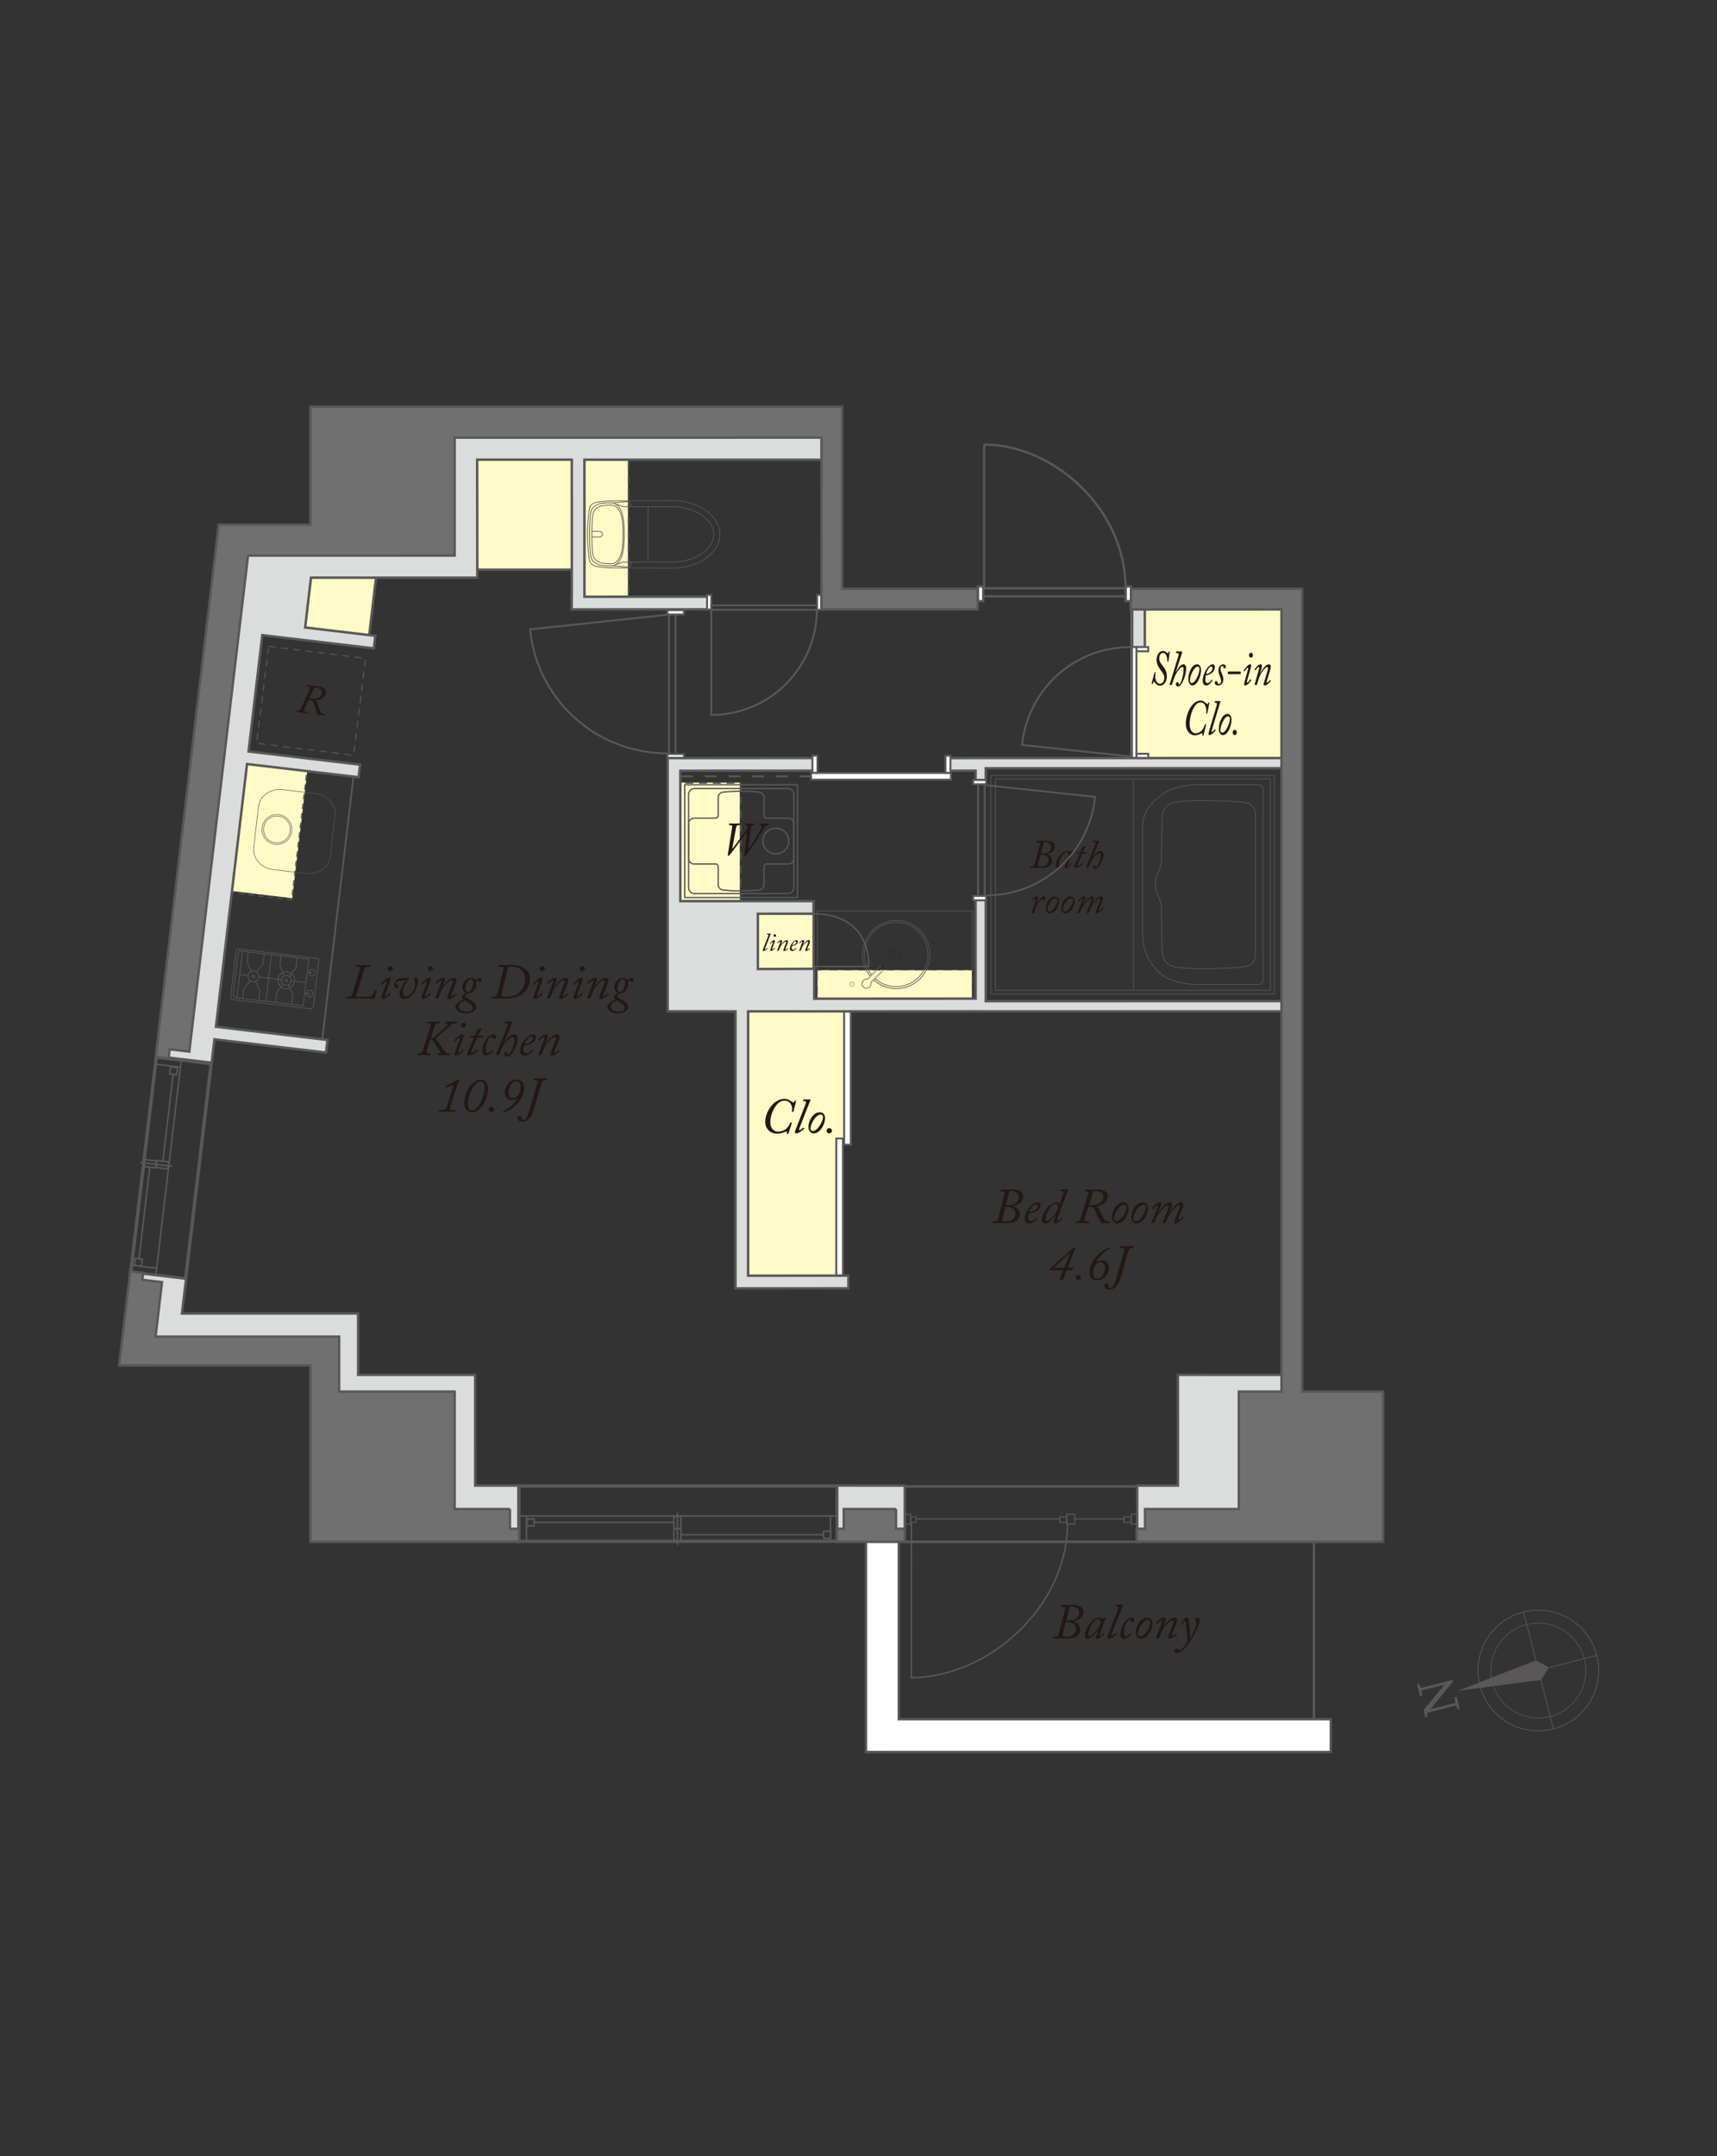 <?xml version="1.0" encoding="utf-8"?>
<!-- Generator: Adobe Illustrator 16.0.0, SVG Export Plug-In . SVG Version: 6.00 Build 0)  -->
<!DOCTYPE svg PUBLIC "-//W3C//DTD SVG 1.1//EN" "http://www.w3.org/Graphics/SVG/1.1/DTD/svg11.dtd">
<svg version="1.1" id="レイヤー_1" xmlns="http://www.w3.org/2000/svg" xmlns:xlink="http://www.w3.org/1999/xlink" x="0px"
	 y="0px" width="524px" height="658px" viewBox="0 0 524 658" enable-background="new 0 0 524 658" xml:space="preserve">
<rect x="0" y="0" width="524" height="658" fill="#333333" stroke="none"/>
<path fill="none" stroke="#595757" stroke-width="0.247" d="M464.912,491.948c9.853-2.522,19.884,3.419,22.405,13.271
	c2.521,9.853-3.422,19.884-13.274,22.403c-9.85,2.522-19.883-3.419-22.403-13.271C449.117,504.496,455.06,494.468,464.912,491.948z"
	/>
<circle fill="none" stroke="#595757" stroke-width="0.195" cx="469.479" cy="509.784" r="14.486"/>
<line fill="none" stroke="#595757" stroke-width="0.247" x1="474.094" y1="527.614" x2="464.991" y2="492.045"/>
<line fill="none" stroke="#595757" stroke-width="0.247" x1="451.688" y1="514.284" x2="487.259" y2="505.182"/>
<polygon fill="#595757" points="470.317,512.535 472.742,508.847 468.844,506.775 468.813,506.658 468.705,506.702 468.686,506.69 
	468.69,506.708 444.894,515.972 470.215,512.667 470.221,512.685 470.231,512.667 470.349,512.652 "/>
<path fill="#595757" d="M435.281,523.126l0.126-1.061l0.246,1.934l-0.625,0.158l-0.598-2.341l7.254-8.76l1.653-0.422l0.129,0.498
	L435.281,523.126z M434.707,522.909l0.428-0.94l9.834-2.517l0.2,0.782L434.707,522.909z M433.394,517.759l-0.96-3.744l0.626-0.161
	l0.633,1.497l0.08,0.313l0.245,1.934L433.394,517.759z M444.882,521.717l-0.654-1.576l-0.079-0.313l-0.225-1.854l0.623-0.158
	l0.959,3.744L444.882,521.717z M432.975,516.118l-0.201-0.779l10.564-2.704l-0.578,0.979L432.975,516.118z"/>
<g>
	<path fill="#231815" d="M94.569,210.288c0.19-0.388,0.167-0.622-0.288-0.679l-0.493-0.062c-0.102-0.013-0.11-0.052-0.089-0.114
		l0.096-0.258c0.022-0.074,0.052-0.097,0.178-0.081c1.329,0.166,2.638,0.291,2.84,0.315c0.912,0.114,2.85,0.445,2.636,2.167
		c-0.158,1.266-1.65,2.108-3.155,2.101l-0.003,0.025c0.292,0.139,0.433,0.556,0.538,0.839c0.049,0.134,0.698,2.041,0.878,2.449
		c0.252,0.559,0.478,0.805,1.022,0.874l0.316,0.039c0.089,0.011,0.096,0.063,0.073,0.138l-0.069,0.235
		c-0.021,0.062-0.05,0.097-0.139,0.085c-0.127-0.016-0.324-0.079-0.932-0.154c-0.558-0.07-0.803-0.062-0.941-0.079
		c-0.102-0.013-0.152-0.122-0.292-0.448c-0.14-0.326-0.956-2.959-1.069-3.282c-0.279-0.755-0.996-0.78-1.476-0.84l-1.244,2.66
		c-0.318,0.693-0.178,0.904,0.354,0.97l0.519,0.064c0.076,0.01,0.097,0.05,0.077,0.112l-0.074,0.286
		c-0.021,0.062-0.074,0.068-0.162,0.057c-0.14-0.018-0.705-0.126-1.768-0.259c-0.747-0.093-1.245-0.117-1.397-0.136
		c-0.076-0.01-0.083-0.049-0.063-0.11l0.084-0.26c0.022-0.074,0.05-0.096,0.139-0.085l0.24,0.03
		c0.456,0.057,0.706-0.195,0.864-0.536L94.569,210.288z M94.378,213.169c0.646,0.081,1.397,0.239,2.368-0.026
		c0.785-0.21,1.453-0.821,1.563-1.707c0.066-0.532-0.295-1.464-1.838-1.656c-0.229-0.028-0.367-0.046-0.521-0.052L94.378,213.169z"
		/>
</g>
<rect x="80.135" y="198.997" transform="matrix(0.992 0.124 -0.124 0.992 27.19 -10.114)" fill="none" stroke="#595757" stroke-width="0.318" stroke-dasharray="2.155,1.614" width="29.81" height="29.81"/>
<polygon fill="#FFFAC6" points="296.563,304.919 249.425,304.919 249.427,296.05 296.558,296.05 "/>
<line fill="none" stroke="#231815" stroke-width="0.045" stroke-linecap="round" stroke-linejoin="round" stroke-miterlimit="10" x1="291.201" y1="304.693" x2="251.293" y2="304.693"/>
<line fill="none" stroke="#231815" stroke-width="0.045" stroke-linecap="round" stroke-linejoin="round" stroke-miterlimit="10" x1="291.201" y1="277.968" x2="251.293" y2="277.968"/>
<path fill="none" stroke="#231815" stroke-width="0.045" stroke-linecap="round" stroke-linejoin="round" stroke-miterlimit="10" d="
	M260.051,300.843c0.313,0,0.494-0.226,0.494-0.498c0-0.316-0.181-0.498-0.494-0.498c-0.268,0-0.492,0.182-0.492,0.498
	C259.559,300.617,259.783,300.843,260.051,300.843z"/>
<path fill="none" stroke="#231815" stroke-width="0.045" stroke-linecap="round" stroke-linejoin="round" stroke-miterlimit="10" d="
	M260.051,301.115c0.448,0,0.762-0.362,0.762-0.77c0-0.453-0.313-0.771-0.762-0.771c-0.402,0-0.762,0.318-0.762,0.771
	C259.289,300.753,259.648,301.115,260.051,301.115z"/>
<path fill="none" stroke="#231815" stroke-width="0.045" stroke-linecap="round" stroke-linejoin="round" stroke-miterlimit="10" d="
	M273.266,292.236c0.492,0,0.895-0.406,0.895-0.906c0-0.542-0.402-0.906-0.895-0.906c-0.494,0-0.896,0.363-0.896,0.906
	C272.369,291.83,272.771,292.236,273.266,292.236z"/>
<path fill="none" stroke="#231815" stroke-width="0.045" stroke-linecap="round" stroke-linejoin="round" stroke-miterlimit="10" d="
	M273.266,292.734c0.806,0,1.387-0.633,1.387-1.404c0-0.814-0.581-1.404-1.387-1.404c-0.762,0-1.389,0.589-1.389,1.404
	C271.877,292.102,272.504,292.734,273.266,292.734z"/>
<path fill="none" stroke="#231815" stroke-width="0.045" stroke-linecap="round" stroke-linejoin="round" stroke-miterlimit="10" d="
	M273.266,293.324c1.119,0,1.97-0.906,1.97-1.994c0-1.132-0.851-1.993-1.97-1.993c-1.075,0-1.972,0.86-1.972,1.993
	C271.294,292.418,272.19,293.324,273.266,293.324z"/>
<path fill="none" stroke="#595757" stroke-width="0.222" stroke-linecap="round" stroke-linejoin="round" stroke-miterlimit="10" d="
	M265.528,297.845c-1.435-1.789-2.294-4.068-2.294-6.551c0-5.751,4.609-10.411,10.295-10.411c5.687,0,10.295,4.66,10.295,10.411
	c0,5.75-4.608,10.412-10.295,10.412c-2.625,0-5.021-0.995-6.838-2.63"/>
<path fill="none" stroke="#595757" stroke-width="0.222" stroke-linecap="round" stroke-linejoin="round" stroke-miterlimit="10" d="
	M265.924,297.438c-1.35-1.688-2.156-3.835-2.156-6.174c0-5.427,4.349-9.827,9.715-9.827c5.367,0,9.716,4.4,9.716,9.827
	c0,5.427-4.349,9.826-9.716,9.826c-2.455,0-4.699-0.922-6.41-2.442"/>
<path fill="none" stroke="#595757" stroke-width="0.134" stroke-linecap="round" stroke-linejoin="round" stroke-miterlimit="10" d="
	M269.892,294.662c-0.309-0.311-0.642-0.472-0.754-0.375l-0.003-0.001l-0.005,0.004l-4.466,4.494
	c-0.079-0.013-0.151-0.047-0.234-0.047c-0.787,0.003-1.432,0.647-1.429,1.437v0.032c0.002,0.789,0.647,1.43,1.436,1.429
	c0.788-0.002,1.432-0.647,1.43-1.436v-0.033c0-0.09-0.036-0.169-0.053-0.256l4.449-4.477c0-0.002,0,0,0.001-0.002
	C270.371,295.32,270.204,294.977,269.892,294.662z"/>
<ellipse transform="matrix(-0.705 -0.709 0.709 -0.705 250.689 693.994)" fill="none" stroke="#231815" stroke-width="0.134" stroke-linecap="round" stroke-linejoin="round" stroke-miterlimit="10" cx="269.691" cy="294.855" rx="0.798" ry="0.277"/>
<path fill="none" stroke="#231815" stroke-width="0.056" stroke-linecap="round" stroke-linejoin="round" stroke-miterlimit="10" d="
	M268.616,296.44l-0.51-0.513c-0.079-0.081-0.208-0.08-0.287,0l-3.005,3.052c-0.431-0.129-0.912-0.039-1.251,0.306
	c-0.492,0.5-0.489,1.308,0.005,1.805c0.493,0.498,1.292,0.495,1.784-0.003c0.355-0.362,0.442-0.879,0.284-1.329l2.98-3.027
	C268.696,296.651,268.696,296.522,268.616,296.44z"/>
<rect x="249.399" y="277.968" fill="none" stroke="#595757" stroke-width="0.224" stroke-linecap="round" stroke-linejoin="round" stroke-miterlimit="10" width="47.393" height="26.985"/>
<polyline fill="none" stroke="#595757" stroke-width="0.231" stroke-dasharray="2.484,1.86" points="295.359,296.028 
	296.803,296.028 296.803,296.66 "/>
<line fill="none" stroke="#595757" stroke-width="0.231" stroke-dasharray="2.484,1.86" x1="296.803" y1="297.605" x2="296.803" y2="303.738"/>
<polyline fill="none" stroke="#595757" stroke-width="0.231" stroke-dasharray="2.484,1.86" points="296.803,304.21 
	296.803,304.842 295.359,304.842 "/>
<line fill="none" stroke="#595757" stroke-width="0.231" stroke-dasharray="2.484,1.86" x1="293.098" y1="304.842" x2="251.99" y2="304.842"/>
<polyline fill="none" stroke="#595757" stroke-width="0.231" stroke-dasharray="2.484,1.86" points="250.859,304.842 
	249.416,304.842 249.416,304.21 "/>
<line fill="none" stroke="#595757" stroke-width="0.231" stroke-dasharray="2.484,1.86" x1="249.416" y1="303.269" x2="249.416" y2="297.131"/>
<polyline fill="none" stroke="#595757" stroke-width="0.231" stroke-dasharray="2.484,1.86" points="249.416,296.66 
	249.416,296.028 250.859,296.028 "/>
<line fill="none" stroke="#595757" stroke-width="0.231" stroke-dasharray="2.484,1.86" x1="253.121" y1="296.028" x2="294.229" y2="296.028"/>
<line fill="none" stroke="#595757" stroke-width="0.585" x1="206.19" y1="229.98" x2="206.19" y2="187.69"/>
<polygon fill="#FFFFFF" points="208.719,231.439 203.69,231.439 203.69,230.112 206.71,230.112 207.791,230.112 208.719,230.112 "/>
<polygon fill="none" stroke="#595757" stroke-width="0.585" points="208.719,231.439 203.69,231.439 203.69,230.112 206.71,230.112 
	207.791,230.112 208.719,230.112 "/>
<polygon fill="#FFFFFF" points="208.719,186.194 203.69,186.194 203.69,187.518 206.709,187.518 207.791,187.518 208.719,187.518 
	"/>
<polygon fill="none" stroke="#595757" stroke-width="0.585" points="208.719,186.194 203.69,186.194 203.69,187.518 
	206.709,187.518 207.791,187.518 208.719,187.518 "/>
<line fill="none" stroke="#595757" stroke-width="0.585" x1="204.158" y1="229.98" x2="204.158" y2="187.538"/>
<path fill="none" stroke="#595757" stroke-width="0.585" d="M204.158,229.927c-23.407,0-40.42-17.501-42.381-37.865l42.381-4.516"/>
<polygon fill="#FFFAC6" points="94.052,233.049 89.19,274.105 67.382,271.511 72.242,230.471 "/>
<polygon fill="#FFFAC6" points="191.645,133.458 191.642,183.471 177.927,183.471 177.927,133.468 "/>
<polygon fill="#FFFAC6" points="176.35,133.458 176.344,173.973 142.511,173.973 142.511,133.465 "/>
<polygon fill="#FFFAC6" points="114.802,173.979 112.265,195.528 86.014,192.442 88.544,170.896 "/>
<polygon fill="#FFFAC6" points="392.601,182.508 392.593,233.421 345.134,233.421 345.132,182.517 "/>
<polygon fill="#FFFAC6" points="226.928,301.254 248.489,301.254 248.483,276.063 226.931,276.063 "/>
<polygon fill="#FFFAC6" points="225.77,278.504 225.767,238.816 205.292,238.816 205.292,278.498 "/>
<polygon fill="#FFFAC6" points="257.439,306.439 257.439,391.472 225.726,391.448 225.726,306.448 "/>
<rect x="19.105" y="347.854" transform="matrix(0.118 -0.993 0.993 0.118 -307.773 366.194)" fill="none" stroke="#595757" stroke-width="1.035" width="66.147" height="16.866"/>
<line fill="none" stroke="#595757" stroke-width="0.467" stroke-linecap="round" stroke-linejoin="round" stroke-miterlimit="10" x1="42.406" y1="384.139" x2="45.712" y2="356.216"/>
<line fill="none" stroke="#595757" stroke-width="0.465" stroke-linecap="round" stroke-linejoin="round" stroke-miterlimit="10" x1="49.698" y1="354.461" x2="52.86" y2="327.773"/>
<line fill="none" stroke="#595757" stroke-width="0.465" stroke-linecap="round" stroke-linejoin="round" stroke-miterlimit="10" x1="42.943" y1="354.769" x2="52.324" y2="355.879"/>
<line fill="none" stroke="#595757" stroke-width="0.465" stroke-linecap="round" stroke-linejoin="round" stroke-miterlimit="10" x1="40.584" y1="386.131" x2="47.648" y2="386.966"/>
<line fill="none" stroke="#595757" stroke-width="0.465" stroke-linecap="round" stroke-linejoin="round" stroke-miterlimit="10" x1="47.847" y1="324.795" x2="54.913" y2="325.632"/>
<line fill="none" stroke="#595757" stroke-width="0.465" stroke-linecap="round" stroke-linejoin="round" stroke-miterlimit="10" x1="55.37" y1="323.17" x2="47.569" y2="389.031"/>
<rect x="41.149" y="384.156" transform="matrix(0.118 -0.993 0.993 0.118 -345.3 381.686)" fill="none" stroke="#595757" stroke-width="0.465" stroke-linecap="round" stroke-linejoin="round" stroke-miterlimit="10" width="2.151" height="2.157"/>
<rect x="44.705" y="353.213" transform="matrix(0.118 -0.993 0.993 0.118 -312.236 358.696)" fill="none" stroke="#595757" stroke-width="0.467" stroke-linecap="round" stroke-linejoin="round" stroke-miterlimit="10" width="2.154" height="3.768"/>
<rect x="48.471" y="353.657" transform="matrix(0.118 -0.993 0.993 0.118 -309.36 362.668)" fill="none" stroke="#595757" stroke-width="0.467" stroke-linecap="round" stroke-linejoin="round" stroke-miterlimit="10" width="2.154" height="3.771"/>
<rect x="51.897" y="325.625" transform="matrix(0.118 -0.993 0.993 0.118 -277.686 340.831)" fill="none" stroke="#595757" stroke-width="0.465" stroke-linecap="round" stroke-linejoin="round" stroke-miterlimit="10" width="2.156" height="2.143"/>
<path fill="none" stroke="#595757" stroke-width="0.23" stroke-linecap="round" stroke-linejoin="round" stroke-miterlimit="10" d="
	M97.276,293.314c0.053-0.447-0.299-0.856-0.78-0.914l-23.502-2.782c-0.482-0.057-0.918,0.258-0.971,0.705l-1.636,13.823
	c-0.053,0.448,0.295,0.855,0.777,0.912l23.504,2.782c0.48,0.058,0.917-0.255,0.969-0.705L97.276,293.314z"/>
<line fill="none" stroke="#595757" stroke-width="0.23" stroke-linecap="round" stroke-linejoin="round" stroke-miterlimit="10" x1="85.884" y1="298.954" x2="79.11" y2="298.151"/>
<line fill="none" stroke="#595757" stroke-width="0.23" stroke-linecap="round" stroke-linejoin="round" stroke-miterlimit="10" x1="73.988" y1="290.32" x2="72.313" y2="304.474"/>
<line fill="none" stroke="#595757" stroke-width="0.23" stroke-linecap="round" stroke-linejoin="round" stroke-miterlimit="10" x1="82.795" y1="291.592" x2="81.152" y2="305.455"/>
<line fill="none" stroke="#595757" stroke-width="0.23" stroke-linecap="round" stroke-linejoin="round" stroke-miterlimit="10" x1="75.711" y1="297.748" x2="73.164" y2="297.448"/>
<line fill="none" stroke="#595757" stroke-width="0.23" stroke-linecap="round" stroke-linejoin="round" stroke-miterlimit="10" x1="85.758" y1="291.782" x2="85.41" y2="294.731"/>
<line fill="none" stroke="#595757" stroke-width="0.23" stroke-linecap="round" stroke-linejoin="round" stroke-miterlimit="10" x1="85.429" y1="294.805" x2="86.663" y2="297.73"/>
<line fill="none" stroke="#595757" stroke-width="0.23" stroke-linecap="round" stroke-linejoin="round" stroke-miterlimit="10" x1="90.673" y1="292.363" x2="90.323" y2="295.312"/>
<line fill="none" stroke="#595757" stroke-width="0.23" stroke-linecap="round" stroke-linejoin="round" stroke-miterlimit="10" x1="90.286" y1="295.38" x2="88.4" y2="297.937"/>
<line fill="none" stroke="#595757" stroke-width="0.23" stroke-linecap="round" stroke-linejoin="round" stroke-miterlimit="10" x1="89.007" y1="306.416" x2="89.349" y2="303.535"/>
<line fill="none" stroke="#595757" stroke-width="0.23" stroke-linecap="round" stroke-linejoin="round" stroke-miterlimit="10" x1="89.328" y1="303.459" x2="88.086" y2="300.599"/>
<line fill="none" stroke="#595757" stroke-width="0.23" stroke-linecap="round" stroke-linejoin="round" stroke-miterlimit="10" x1="84.094" y1="305.835" x2="84.436" y2="302.952"/>
<line fill="none" stroke="#595757" stroke-width="0.23" stroke-linecap="round" stroke-linejoin="round" stroke-miterlimit="10" x1="84.472" y1="302.884" x2="86.347" y2="300.392"/>
<line fill="none" stroke="#595757" stroke-width="0.23" stroke-linecap="round" stroke-linejoin="round" stroke-miterlimit="10" x1="93.234" y1="299.824" x2="88.666" y2="299.282"/>
<path fill="none" stroke="#595757" stroke-width="0.23" stroke-linecap="round" stroke-linejoin="round" stroke-miterlimit="10" d="
	M87.05,301.684l-0.04-0.005c-1.407-0.166-2.37-1.444-2.204-2.853c0.166-1.411,1.398-2.387,2.804-2.22l0.041,0.006"/>
<path fill="none" stroke="#595757" stroke-width="0.23" stroke-linecap="round" stroke-linejoin="round" stroke-miterlimit="10" d="
	M87.65,296.611c1.379,0.163,2.386,1.402,2.219,2.814c-0.168,1.409-1.437,2.379-2.818,2.258"/>
<path fill="none" stroke="#595757" stroke-width="0.23" stroke-linecap="round" stroke-linejoin="round" stroke-miterlimit="10" d="
	M87.192,300.652c0.82,0.097,1.564-0.484,1.662-1.306c0.099-0.826-0.49-1.567-1.311-1.663c-0.819-0.098-1.567,0.485-1.665,1.313
	C85.782,299.815,86.372,300.555,87.192,300.652z"/>
<path fill="none" stroke="#595757" stroke-width="0.23" stroke-linecap="round" stroke-linejoin="round" stroke-miterlimit="10" d="
	M87.28,299.549c0.214,0.026,0.411-0.129,0.438-0.346c0.026-0.21-0.132-0.405-0.345-0.432c-0.215-0.023-0.412,0.127-0.437,0.339
	C86.911,299.327,87.065,299.523,87.28,299.549z"/>
<line fill="none" stroke="#595757" stroke-width="0.23" stroke-linecap="round" stroke-linejoin="round" stroke-miterlimit="10" x1="75.729" y1="290.596" x2="75.392" y2="293.433"/>
<line fill="none" stroke="#595757" stroke-width="0.23" stroke-linecap="round" stroke-linejoin="round" stroke-miterlimit="10" x1="75.41" y1="293.507" x2="76.66" y2="296.321"/>
<line fill="none" stroke="#595757" stroke-width="0.23" stroke-linecap="round" stroke-linejoin="round" stroke-miterlimit="10" x1="80.645" y1="291.178" x2="80.308" y2="294.015"/>
<line fill="none" stroke="#595757" stroke-width="0.23" stroke-linecap="round" stroke-linejoin="round" stroke-miterlimit="10" x1="80.268" y1="294.083" x2="78.397" y2="296.526"/>
<line fill="none" stroke="#595757" stroke-width="0.23" stroke-linecap="round" stroke-linejoin="round" stroke-miterlimit="10" x1="78.978" y1="305.25" x2="79.315" y2="302.405"/>
<line fill="none" stroke="#595757" stroke-width="0.23" stroke-linecap="round" stroke-linejoin="round" stroke-miterlimit="10" x1="79.291" y1="302.334" x2="78.044" y2="299.506"/>
<line fill="none" stroke="#595757" stroke-width="0.23" stroke-linecap="round" stroke-linejoin="round" stroke-miterlimit="10" x1="74.063" y1="304.667" x2="74.399" y2="301.823"/>
<line fill="none" stroke="#595757" stroke-width="0.23" stroke-linecap="round" stroke-linejoin="round" stroke-miterlimit="10" x1="74.434" y1="301.76" x2="76.307" y2="299.302"/>
<path fill="none" stroke="#595757" stroke-width="0.23" stroke-linecap="round" stroke-linejoin="round" stroke-miterlimit="10" d="
	M77.176,299.63c0.923,0.109,1.752-0.553,1.86-1.469c0.109-0.921-0.544-1.752-1.464-1.861c-0.921-0.108-1.753,0.546-1.863,1.467
	C75.6,298.685,76.258,299.521,77.176,299.63z"/>
<path fill="none" stroke="#595757" stroke-width="0.23" stroke-linecap="round" stroke-linejoin="round" stroke-miterlimit="10" d="
	M77.273,298.358c0.216,0.025,0.408-0.128,0.436-0.342c0.027-0.216-0.128-0.413-0.342-0.439c-0.214-0.024-0.408,0.132-0.432,0.346
	C76.909,298.138,77.059,298.333,77.273,298.358z"/>
<path fill="none" stroke="#595757" stroke-width="0.23" stroke-linecap="round" stroke-linejoin="round" stroke-miterlimit="10" d="
	M94.233,292.687l-1.685,14.224l-20.417-2.417c-0.575-0.066-0.981-0.59-0.914-1.166l1.469-12.386
	c0.051-0.442,0.447-0.754,0.885-0.701L94.233,292.687z"/>
<path fill="none" stroke="#595757" stroke-width="0.23" stroke-linecap="round" stroke-linejoin="round" stroke-miterlimit="10" d="
	M94.622,302.182c0.549,0.064,0.941,0.558,0.877,1.105c-0.065,0.553-0.563,0.947-1.112,0.881c-0.546-0.065-0.941-0.563-0.875-1.116
	C93.578,302.503,94.076,302.118,94.622,302.182z"/>
<line fill="none" stroke="#595757" stroke-width="0.23" stroke-linecap="round" stroke-linejoin="round" stroke-miterlimit="10" x1="93.5" y1="303.06" x2="94.572" y2="303.187"/>
<path fill="none" stroke="#595757" stroke-width="0.23" stroke-linecap="round" stroke-linejoin="round" stroke-miterlimit="10" d="
	M95.373,295.839c0.548,0.064,0.942,0.565,0.876,1.115c-0.064,0.547-0.563,0.946-1.112,0.88c-0.546-0.064-0.939-0.568-0.875-1.116
	C94.328,296.17,94.826,295.775,95.373,295.839z"/>
<line fill="none" stroke="#595757" stroke-width="0.23" stroke-linecap="round" stroke-linejoin="round" stroke-miterlimit="10" x1="94.25" y1="296.725" x2="95.324" y2="296.851"/>
<path fill="none" stroke="#595757" stroke-width="0.162" stroke-linecap="round" stroke-linejoin="round" stroke-miterlimit="10" d="
	M89.044,253.662c0.296-2.496-1.494-4.77-3.988-5.064c-2.5-0.296-4.773,1.496-5.069,3.99c-0.295,2.502,1.493,4.776,3.995,5.071
	C86.476,257.956,88.749,256.163,89.044,253.662z"/>
<path fill="none" stroke="#595757" stroke-width="0.162" stroke-linecap="round" stroke-linejoin="round" stroke-miterlimit="10" d="
	M88.57,253.605c0.266-2.239-1.338-4.275-3.571-4.54c-2.242-0.266-4.275,1.341-4.541,3.579c-0.265,2.243,1.335,4.28,3.58,4.547
	C86.271,257.455,88.306,255.847,88.57,253.605z"/>
<path fill="none" stroke="#595757" stroke-width="0.164" stroke-linecap="round" stroke-linejoin="round" stroke-miterlimit="10" d="
	M86.276,240.97c-3.684-0.437-6.985,1.857-7.372,5.124l-1.488,12.564c-0.387,3.266,2.288,6.267,5.972,6.704l10.008,1.185
	c3.685,0.436,6.984-1.859,7.371-5.124l1.488-12.564c0.387-3.266-2.285-6.266-5.97-6.702L86.276,240.97z"/>
<rect x="59.345" y="241.13" transform="matrix(0.118 -0.993 0.993 0.118 -179.9 302.4)" fill="none" stroke="#595757" stroke-width="0.346" stroke-dasharray="1.681,1.26" width="41.727" height="22.597"/>
<rect x="68.883" y="232.139" transform="matrix(-0.993 -0.118 0.118 -0.993 139.201 557.153)" fill="none" stroke="#595757" stroke-width="0.529" width="34.309" height="84.662"/>
<line fill="none" stroke="#595757" stroke-width="0.757" x1="115.04" y1="173.976" x2="112.535" y2="195.128"/>
<rect x="158.345" y="453.473" fill="none" stroke="#595757" stroke-width="1.035" width="97.196" height="16.866"/>
<line fill="none" stroke="#595757" stroke-width="0.467" stroke-linecap="round" stroke-linejoin="round" stroke-miterlimit="10" x1="251.273" y1="468.335" x2="207.856" y2="468.335"/>
<line fill="none" stroke="#595757" stroke-width="0.465" stroke-linecap="round" stroke-linejoin="round" stroke-miterlimit="10" x1="205.644" y1="464.582" x2="163.02" y2="464.582"/>
<line fill="none" stroke="#595757" stroke-width="0.465" stroke-linecap="round" stroke-linejoin="round" stroke-miterlimit="10" x1="206.744" y1="471.253" x2="206.744" y2="461.808"/>
<line fill="none" stroke="#595757" stroke-width="0.465" stroke-linecap="round" stroke-linejoin="round" stroke-miterlimit="10" x1="253.467" y1="469.911" x2="253.467" y2="462.795"/>
<line fill="none" stroke="#595757" stroke-width="0.465" stroke-linecap="round" stroke-linejoin="round" stroke-miterlimit="10" x1="160.652" y1="469.911" x2="160.652" y2="462.795"/>
<line fill="none" stroke="#595757" stroke-width="0.465" stroke-linecap="round" stroke-linejoin="round" stroke-miterlimit="10" x1="158.153" y1="462.631" x2="255.526" y2="462.631"/>
<rect x="251.309" y="467.307" fill="none" stroke="#595757" stroke-width="0.465" stroke-linecap="round" stroke-linejoin="round" stroke-miterlimit="10" width="2.15" height="2.156"/>
<rect x="205.661" y="466.513" fill="none" stroke="#595757" stroke-width="0.467" stroke-linecap="round" stroke-linejoin="round" stroke-miterlimit="10" width="2.154" height="3.771"/>
<rect x="205.661" y="462.719" fill="none" stroke="#595757" stroke-width="0.467" stroke-linecap="round" stroke-linejoin="round" stroke-miterlimit="10" width="2.154" height="3.773"/>
<rect x="160.858" y="463.524" fill="none" stroke="#595757" stroke-width="0.465" stroke-linecap="round" stroke-linejoin="round" stroke-miterlimit="10" width="2.155" height="2.142"/>
<rect x="277.954" y="462.897" fill="none" stroke="#595757" stroke-width="0.317" stroke-linecap="round" stroke-linejoin="round" stroke-miterlimit="10" width="1.611" height="1.644"/>
<rect x="323.39" y="462.897" fill="none" stroke="#595757" stroke-width="0.342" stroke-linecap="round" stroke-linejoin="round" stroke-miterlimit="10" width="2.224" height="1.644"/>
<rect x="342.954" y="462.897" fill="none" stroke="#595757" stroke-width="0.342" stroke-linecap="round" stroke-linejoin="round" stroke-miterlimit="10" width="2.244" height="1.644"/>
<rect x="345.204" y="462.095" fill="none" stroke="#595757" stroke-width="0.342" stroke-linecap="round" stroke-linejoin="round" stroke-miterlimit="10" width="2.244" height="3.023"/>
<rect x="275.678" y="462.095" fill="none" stroke="#595757" stroke-width="0.342" stroke-linecap="round" stroke-linejoin="round" stroke-miterlimit="10" width="2.246" height="3.023"/>
<rect x="325.488" y="462.095" fill="none" stroke="#595757" stroke-width="0.342" stroke-linecap="round" stroke-linejoin="round" stroke-miterlimit="10" width="2.525" height="3.023"/>
<line fill="none" stroke="#595757" stroke-width="0.342" stroke-linecap="round" stroke-linejoin="round" stroke-miterlimit="10" x1="343.146" y1="463.504" x2="327.876" y2="463.504"/>
<line fill="none" stroke="#595757" stroke-width="0.342" stroke-linecap="round" stroke-linejoin="round" stroke-miterlimit="10" x1="323.261" y1="463.504" x2="279.812" y2="463.504"/>
<path fill="none" stroke="#595757" stroke-width="0.447" d="M277.792,511.984c23.821,0,48.027-21.606,47.997-47.262"/>
<line fill="none" stroke="#595757" stroke-width="0.447" x1="278.142" y1="512.022" x2="278.144" y2="464.761"/>
<rect x="276.102" y="453.602" fill="none" stroke="#595757" stroke-width="0.757" width="71.725" height="16.901"/>
<line fill="none" stroke="#595757" stroke-width="0.757" x1="400.986" y1="466.554" x2="400.986" y2="529.255"/>
<rect x="257.612" y="308.692" fill="#FFFFFF" width="2.036" height="40.639"/>
<rect x="257.612" y="308.692" fill="none" stroke="#595757" stroke-width="0.585" width="2.036" height="40.639"/>
<rect x="255.226" y="347.434" fill="#FFFFFF" width="2.036" height="41.87"/>
<rect x="255.226" y="347.434" fill="none" stroke="#595757" stroke-width="0.585" width="2.036" height="41.87"/>
<line fill="none" stroke="#595757" stroke-width="0.222" stroke-linecap="round" stroke-linejoin="round" stroke-miterlimit="10" x1="197.763" y1="171.523" x2="197.763" y2="154.615"/>
<polyline fill="none" stroke="#595757" stroke-width="0.222" stroke-linecap="round" stroke-linejoin="round" stroke-miterlimit="10" points="
	192.987,154.617 191.961,153.045 187.076,153.48 "/>
<path fill="none" stroke="#595757" stroke-width="0.222" stroke-linecap="round" stroke-linejoin="round" stroke-miterlimit="10" d="
	M187.992,172.254l2.111-0.73h15.052c6.873,0,12.681-3.872,12.681-8.453c0-4.582-5.808-8.457-12.681-8.457h-15.052l-2.111-0.727"/>
<path fill="none" stroke="#595757" stroke-width="0.222" stroke-linecap="round" stroke-linejoin="round" stroke-miterlimit="10" d="
	M179.854,170.662c0.152,1.212,0.843,1.911,2.225,2.209c0,0,2.291,0.432,6.176,0.432l16.902,0.066c8.026,0,14.532-4.61,14.532-10.298
	c0-5.691-6.505-10.3-14.532-10.3l-16.902,0.063c-3.885,0-6.176,0.434-6.176,0.434c-1.381,0.302-2.073,0.999-2.225,2.209
	c0,0-0.578,3.616-0.578,7.594C179.275,167.052,179.854,170.662,179.854,170.662z"/>
<path fill="none" stroke="#595757" stroke-width="0.222" stroke-linecap="round" stroke-linejoin="round" stroke-miterlimit="10" d="
	M190.5,162.99c0-4.153-0.426-5.586-0.664-6.382c-0.216-0.702-1.272-3.179-3.228-3.179c-1.71,0-2.516,0.124-3.166,0.198
	c-0.434,0.046-2.772,0.664-3.136,2.774c-0.369,2.109-0.369,5.798-0.369,6.669"/>
<path fill="none" stroke="#595757" stroke-width="0.222" stroke-linecap="round" stroke-linejoin="round" stroke-miterlimit="10" d="
	M190.5,163.148c0,4.157-0.426,5.588-0.664,6.383c-0.216,0.702-1.272,3.177-3.228,3.177c-1.71,0-2.516-0.123-3.166-0.193
	c-0.434-0.047-2.772-0.666-3.136-2.779c-0.369-2.107-0.369-5.796-0.369-6.663"/>
<path fill="none" stroke="#595757" stroke-width="0.222" stroke-linecap="round" stroke-linejoin="round" stroke-miterlimit="10" d="
	M190.139,163.019c0-3.856-0.38-5.182-0.6-5.921c-0.19-0.653-1.146-2.953-2.909-2.953c-1.536,0-2.262,0.12-2.842,0.182
	c-0.385,0.048-2.499,0.621-2.823,2.579c-0.333,1.957-0.333,5.382-0.333,6.189"/>
<path fill="none" stroke="#595757" stroke-width="0.222" stroke-linecap="round" stroke-linejoin="round" stroke-miterlimit="10" d="
	M190.139,163.168c0,3.855-0.38,5.184-0.6,5.922c-0.19,0.652-1.146,2.952-2.909,2.952c-1.536,0-2.262-0.118-2.842-0.181
	c-0.385-0.047-2.499-0.621-2.823-2.577c-0.333-1.959-0.333-5.38-0.333-6.189"/>
<polyline fill="none" stroke="#595757" stroke-width="0.222" stroke-linecap="round" stroke-linejoin="round" stroke-miterlimit="10" points="
	192.987,171.523 191.961,173.1 187.076,172.661 "/>
<path fill="none" stroke="#595757" stroke-width="0.222" stroke-linecap="round" stroke-linejoin="round" stroke-miterlimit="10" d="
	M180.705,162.152h2.035c0.621,0,1.129,0.344,1.129,0.771v0.189c0,0.424-0.508,0.773-1.129,0.773h-2.035"/>
<rect x="177.694" y="133.95" fill="none" stroke="#595757" stroke-width="0.493" stroke-dasharray="2.403,1.8" width="14.11" height="49.714"/>
<path fill="none" stroke="#595757" stroke-width="0.222" stroke-linecap="round" stroke-linejoin="round" stroke-miterlimit="10" d="
	M385.461,241.093c0,0,0.159-1.63-1.634-1.63H365c0,0-6.474,0.135-10.058,2.755c-3.585,2.621-6.046,5.137-6.208,9.738v34.081
	c0.162,4.602,2.623,9.029,6.208,11.648c3.584,2.624,10.058,2.757,10.058,2.757h18.827c1.793,0,1.634-1.632,1.634-1.632V241.093z"/>
<path fill="none" stroke="#595757" stroke-width="0.222" stroke-linecap="round" stroke-linejoin="round" stroke-miterlimit="10" d="
	M383.158,248.48c-0.105-2.943-2.569-3.427-2.569-3.427c-2.085-0.642-14.041-0.855-16.286-0.749c0,0-4.224,0.212-5.829,0.591
	c-1.608,0.372-3.319,1.119-3.8,4.17l-0.267,13.188c0,0,0.105,1.14-0.32,2.423c-0.428,1.285-1.338,2.782-1.446,4.549v1.311
	c0.108,1.766,1.019,3.263,1.446,4.545c0.426,1.288,0.32,2.653,0.32,2.653l0.267,13.104c0.48,3.048,2.191,3.798,3.8,4.173
	c1.605,0.375,5.829,0.587,5.829,0.587c2.245,0.106,14.201-0.105,16.286-0.749c0,0,2.464-0.481,2.569-3.423V248.48z"/>
<polyline fill="none" stroke="#595757" stroke-width="0.222" stroke-linecap="round" stroke-linejoin="round" stroke-miterlimit="10" points="
	303.881,237.703 387.731,237.703 387.731,302.206 303.785,302.206 303.785,237.728 "/>
<line fill="none" stroke="#595757" stroke-width="0.222" stroke-linecap="round" stroke-linejoin="round" stroke-miterlimit="10" x1="345.875" y1="237.759" x2="345.875" y2="302.115"/>
<rect x="302.387" y="236.663" fill="none" stroke="#595757" stroke-width="0.222" stroke-linecap="round" stroke-linejoin="round" stroke-miterlimit="10" width="86.5" height="66.671"/>
<line fill="none" stroke="#595757" stroke-width="0.685" x1="248.288" y1="277.358" x2="248.29" y2="295.647"/>
<rect x="204.943" y="238.945" fill="none" stroke="#595757" stroke-width="0.493" stroke-dasharray="2.403,1.8" width="21.067" height="42.633"/>
<rect x="208.961" y="239.477" fill="none" stroke="#595757" stroke-width="0.398" stroke-linecap="round" stroke-linejoin="round" stroke-miterlimit="10" width="34.42" height="34.416"/>
<path fill="none" stroke="#595757" stroke-width="0.398" stroke-linecap="round" stroke-linejoin="round" stroke-miterlimit="10" d="
	M232.834,256.646c0-2.151,1.784-3.917,3.956-3.917c2.169,0,3.952,1.767,3.952,3.917c0,2.153-1.783,3.926-3.952,3.926
	C234.618,260.572,232.834,258.799,232.834,256.646"/>
<path fill="none" stroke="#595757" stroke-width="0.398" stroke-linecap="round" stroke-linejoin="round" stroke-miterlimit="10" d="
	M242.224,251.288c0-0.879-0.729-1.609-1.61-1.609h-6.64c-0.449,0-0.813-0.366-0.813-0.811v-5.528c0-0.822-0.627-1.517-1.444-1.605
	l-0.237-0.021c-1.761-0.169-3.536-0.265-5.305-0.265h-0.286c-1.753,0-3.245,0.092-4.96,0.255l-0.299,0.031
	c-0.814,0.089-1.449,0.783-1.449,1.605v5.528c0,0.445-0.365,0.811-0.803,0.811h-6.589c-0.885,0-1.617,0.73-1.617,1.609v10.754
	c0,0.893,0.732,1.611,1.617,1.611h6.589c0.438,0,0.803,0.369,0.803,0.815v5.525c0,0.819,0.634,1.522,1.449,1.606l0.239,0.023
	c1.578,0.162,2.8,0.262,5.02,0.262h0.286c1.768,0,3.539-0.087,5.299-0.262l0.243-0.023c0.817-0.084,1.444-0.787,1.444-1.606v-5.525
	c0-0.446,0.363-0.815,0.813-0.815h6.64c0.882,0,1.61-0.719,1.61-1.611V251.288z"/>
<path fill="none" stroke="#595757" stroke-width="0.398" stroke-linecap="round" stroke-linejoin="round" stroke-miterlimit="10" d="
	M242.246,270.916c0,0.975-0.799,1.777-1.769,1.777h-28.552c-0.975,0-1.774-0.803-1.774-1.777v-28.497c0-0.975,0.8-1.775,1.774-1.775
	h28.552c0.97,0,1.769,0.8,1.769,1.775V270.916z"/>
<g>
	<path fill="#231815" d="M223.512,258.743c-0.029,0.143,0.057,0.185,0.213,0.029c0.228-0.228,3.769-5.177,3.911-5.375
		c0.355-0.512,0.469-0.939,0.469-1.181c0-0.199-0.156-0.412-0.441-0.412h-0.242c-0.085,0-0.128-0.029-0.114-0.085l0.071-0.327
		c0.014-0.085,0.042-0.114,0.17-0.114c0.142,0,0.512,0.042,1.223,0.042c0.796,0,1.166-0.042,1.337-0.042
		c0.1,0,0.156,0.042,0.128,0.142l-0.071,0.27c-0.028,0.085-0.057,0.114-0.156,0.114h-0.313c-0.299,0-0.427,0.17-0.498,0.711
		l-0.754,6.257c-0.028,0.185,0.042,0.213,0.142,0.128c0.327-0.285,1.948-2.972,2.147-3.313c0.64-1.081,1.507-2.631,1.65-3.015
		c0.142-0.398,0.114-0.768-0.285-0.768h-0.228c-0.071,0-0.1-0.029-0.085-0.114l0.057-0.27c0.014-0.1,0.057-0.142,0.156-0.142
		c0.185,0,0.526,0.042,1.195,0.042c0.768,0,1.138-0.042,1.351-0.042c0.099,0,0.142,0.057,0.128,0.142l-0.057,0.27
		c-0.014,0.085-0.057,0.114-0.114,0.114h-0.242c-0.313,0-0.583,0.099-0.825,0.412c-0.171,0.242-2.275,3.754-2.631,4.309
		c-0.398,0.654-2.333,3.527-2.944,4.238c-0.128,0.143-0.299,0.37-0.469,0.37c-0.185,0-0.256-0.171-0.228-0.427l0.683-6.371
		c0.028-0.199-0.071-0.228-0.171-0.1c-0.142,0.185-4.38,6.001-4.906,6.57c-0.156,0.17-0.284,0.327-0.498,0.327
		c-0.143,0-0.185-0.185-0.114-0.626l1.266-7.95c0.085-0.498,0.014-0.753-0.455-0.753h-0.341c-0.114,0-0.156-0.029-0.142-0.143
		l0.057-0.27c0.014-0.071,0.042-0.114,0.171-0.114c0.142,0,0.711,0.042,1.45,0.042c0.882,0,1.422-0.042,1.593-0.042
		c0.128,0,0.157,0.042,0.143,0.142l-0.057,0.27c-0.014,0.071-0.042,0.114-0.142,0.114h-0.313c-0.483,0-0.64,0.185-0.754,0.796
		L223.512,258.743z"/>
</g>
<polygon fill="#FFFFFF" points="274.289,524.644 274.289,463.738 264.283,463.738 264.283,534.648 269.835,534.648 269.835,534.651 
	406.14,534.651 406.14,524.644 "/>
<polygon fill="none" stroke="#595757" stroke-width="0.731" points="274.289,524.644 274.289,463.738 264.283,463.738 
	264.283,534.648 269.835,534.648 269.835,534.651 406.14,534.651 406.14,524.644 "/>
<g>
	<path fill="#231815" d="M325.007,491.311c0.062-0.228,0.092-0.424,0.092-0.545c0-0.273-0.273-0.409-0.834-0.409h-0.394
		c-0.091,0-0.137-0.061-0.121-0.137l0.061-0.318c0.015-0.091,0.061-0.105,0.196-0.105c0.092,0,0.606,0,1.228-0.016
		c0.895-0.015,1.606-0.03,2.137-0.03c0.197,0,1.515,0,2.349,0.5c0.53,0.318,0.954,0.849,0.954,1.561
		c0,1.909-1.696,2.697-3.015,2.925c-0.091,0.015-0.091,0.061-0.03,0.091c1.196,0.379,2.061,1.196,2.061,2.454
		c0,0.167-0.046,1.061-0.879,1.834c-0.561,0.515-1.5,0.879-3.197,0.879c-0.682,0-1.363-0.046-2.045-0.046
		c-0.697,0-1.409,0.046-2.106,0.046c-0.106,0-0.151-0.03-0.137-0.122l0.061-0.317c0.016-0.076,0.046-0.122,0.137-0.122h0.591
		c0.576,0,0.818-0.348,0.97-0.924L325.007,491.311z M324.355,498.462c-0.136,0.531-0.121,0.683,0.167,0.864
		c0.167,0.091,0.712,0.182,0.939,0.182c2.016,0,2.879-1.212,2.879-2.454c0-1.622-1.712-2.076-2.849-2.076h-0.212L324.355,498.462z
		 M325.416,494.462c0.258,0.046,0.713,0.061,0.909,0.061c1.622,0,3-0.757,3.016-2.484c0-0.955-0.909-1.804-2.363-1.804
		c-0.183,0-0.318,0.016-0.439,0.031L325.416,494.462z"/>
	<path fill="#231815" d="M337.417,493.645c0.061,0,0.075,0.075,0.045,0.136c-0.288,0.621-1.061,2.712-1.137,2.955
		c-0.091,0.257-0.727,2.136-0.727,2.272s0.075,0.182,0.166,0.182c0.183,0,0.955-0.788,1.062-0.924
		c0.045-0.046,0.091-0.076,0.121-0.03l0.136,0.151c0.046,0.045,0.061,0.075,0.03,0.121c-0.166,0.303-1.484,1.591-2.349,1.591
		c-0.182,0-0.317-0.061-0.317-0.258c0-0.227,0.151-0.696,0.727-2.303l-0.075-0.03c-0.637,0.97-2.167,2.591-3.243,2.591
		c-0.348,0-0.817-0.288-0.817-0.97c0-2.212,2.484-5.484,4.333-5.484c0.637,0,0.924,0.272,1.076,0.515l0.287-0.409
		c0.046-0.061,0.092-0.105,0.152-0.105H337.417z M335.508,496.28c0.212-0.439,0.363-0.818,0.363-1.258
		c0-0.409-0.151-0.894-0.712-0.894c-1.395,0-3.016,3.197-3.016,4.637c0,0.349,0.151,0.53,0.409,0.53
		C333.311,499.296,335.234,496.841,335.508,496.28z"/>
	<path fill="#231815" d="M341.158,491.189c0.228-0.576,0.213-0.955-0.227-0.955h-0.439c-0.106,0-0.121-0.061-0.091-0.136
		l0.091-0.272c0.03-0.092,0.061-0.106,0.151-0.106h1.879c0.136,0,0.182,0.091,0.136,0.228l-3.151,8.015
		c-0.136,0.349-0.5,1.183-0.182,1.183c0.242,0,0.939-0.591,1.121-0.788c0.061-0.061,0.091-0.046,0.137,0l0.166,0.182
		c0.03,0.03,0.046,0.091-0.015,0.151c-0.076,0.121-1.485,1.409-2.455,1.409c-0.196,0-0.333-0.091-0.333-0.439
		c0-0.228,0.379-1.182,0.561-1.636L341.158,491.189z"/>
	<path fill="#231815" d="M341.916,498.705c0-2.061,1.682-5.061,3.439-5.061c0.712,0,0.864,0.575,0.864,0.848
		c0,0.364-0.349,0.637-0.622,0.637c-0.196,0-0.333-0.106-0.394-0.333c-0.045-0.167-0.228-0.395-0.47-0.395
		c-0.379,0-0.772,0.364-1.106,1.046c-0.408,0.879-0.651,2.182-0.651,2.651c0,1.106,0.334,1.258,0.606,1.258
		c0.591,0,1.167-0.606,1.333-0.818c0.046-0.061,0.091-0.091,0.137-0.061l0.167,0.151c0.045,0.03,0.075,0.076,0.015,0.167
		c-0.212,0.318-1.212,1.303-2.182,1.303C342.522,500.099,341.916,499.72,341.916,498.705z"/>
	<path fill="#231815" d="M346.628,498.145c0-1.909,1.439-4.5,3.454-4.5c1.016,0,1.622,0.742,1.622,1.772
		c0,1.667-1.318,4.682-3.516,4.682C347.355,500.099,346.628,499.296,346.628,498.145z M351.098,495.189
		c0.015-0.47-0.258-0.849-0.758-0.849c-0.637,0-1.439,0.576-2.197,1.804c-0.515,0.817-0.879,1.742-0.879,2.454
		c0,0.485,0.334,0.772,0.697,0.772C349.537,499.371,351.098,496.189,351.098,495.189z"/>
	<path fill="#231815" d="M352.946,499.947c-0.167,0-0.197-0.03-0.167-0.137l1.076-2.803c0.363-0.939,0.788-2.03,0.788-2.288
		c0-0.151-0.061-0.258-0.228-0.258c-0.288,0-1.015,0.728-1.272,1.016c-0.046,0.045-0.091,0.045-0.151-0.016l-0.137-0.136
		c-0.061-0.061-0.076-0.091-0.03-0.151c0.228-0.273,1.349-1.53,2.439-1.53c0.349,0,0.485,0.257,0.485,0.454
		c0,0.47-0.652,1.909-0.773,2.258l0.061,0.03c0.455-0.728,2.106-2.742,3.455-2.742c0.454,0,0.758,0.227,0.758,0.621
		c0,0.666-0.349,1.454-0.849,2.682c-0.409,1-0.773,1.849-0.773,2.091c0,0.091,0.062,0.197,0.183,0.197
		c0.227,0,0.894-0.561,1.091-0.773c0.061-0.045,0.121-0.03,0.166,0.03l0.106,0.122c0.061,0.061,0.076,0.091,0.016,0.166
		c-0.183,0.243-1.409,1.318-2.425,1.318c-0.197,0-0.363-0.075-0.363-0.303c0-0.288,0.545-1.485,1.015-2.788
		c0.212-0.591,0.758-1.849,0.758-2.182c0-0.213-0.106-0.349-0.379-0.349c-0.591,0-2.091,1.394-2.758,2.47
		c-0.272,0.439-0.515,0.833-0.909,1.894l-0.379,1.016c-0.03,0.061-0.061,0.091-0.212,0.091H352.946z"/>
	<path fill="#231815" d="M360.4,495.826c-0.03-0.016-0.045-0.061-0.015-0.137c0.091-0.182,0.894-2.045,1.818-2.045
		c0.47,0,0.636,0.378,0.757,1.712c0.152,1.728,0.258,3.5,0.288,4.484l0.061-0.015c0.425-0.682,1.334-2.485,1.546-3.212
		c0.075-0.258,0.228-0.667,0.228-1.318c0-0.167-0.03-0.439-0.076-0.561c-0.061-0.137-0.167-0.349-0.167-0.546
		c0-0.242,0.137-0.545,0.621-0.545c0.409,0,0.606,0.378,0.606,0.757c0,0.985-0.576,2.258-1.015,3.213
		c-0.667,1.454-2.258,4.166-3.576,5.454c-0.409,0.425-1.409,1.379-2.304,1.379c-0.591,0-0.848-0.363-0.848-0.712
		c0-0.379,0.333-0.606,0.605-0.621c0.258-0.016,0.395,0.105,0.561,0.242c0.106,0.091,0.258,0.182,0.379,0.182
		c0.151,0,0.409-0.091,0.712-0.318c0.834-0.621,1.425-1.5,1.667-2.045c0.121-0.288,0.137-0.621,0.121-0.849
		c-0.03-0.349-0.318-4.47-0.484-5.258c-0.061-0.288-0.137-0.424-0.258-0.424c-0.272,0-0.758,0.894-0.879,1.227
		c-0.03,0.061-0.091,0.061-0.137,0.046L360.4,495.826z"/>
</g>
<g>
	<path fill="#231815" d="M317.338,257.833c0.048-0.183,0.072-0.341,0.072-0.439c0-0.22-0.219-0.329-0.67-0.329h-0.317
		c-0.073,0-0.109-0.049-0.098-0.11l0.049-0.256c0.013-0.073,0.049-0.085,0.159-0.085c0.072,0,0.487,0,0.987-0.012
		c0.719-0.012,1.292-0.024,1.719-0.024c0.158,0,1.22,0,1.89,0.402c0.427,0.256,0.769,0.683,0.769,1.256
		c0,1.536-1.366,2.17-2.427,2.353c-0.073,0.012-0.073,0.049-0.024,0.073c0.964,0.305,1.658,0.963,1.658,1.975
		c0,0.134-0.036,0.854-0.707,1.476c-0.451,0.415-1.207,0.707-2.572,0.707c-0.549,0-1.098-0.037-1.646-0.037
		c-0.562,0-1.135,0.037-1.695,0.037c-0.085,0-0.122-0.024-0.109-0.098l0.049-0.256c0.012-0.061,0.036-0.098,0.109-0.098h0.476
		c0.463,0,0.658-0.28,0.78-0.744L317.338,257.833z M316.813,263.588c-0.11,0.427-0.098,0.549,0.134,0.695
		c0.134,0.073,0.573,0.146,0.756,0.146c1.621,0,2.316-0.976,2.316-1.975c0-1.305-1.378-1.67-2.292-1.67h-0.171L316.813,263.588z
		 M317.667,260.369c0.207,0.037,0.572,0.049,0.731,0.049c1.304,0,2.414-0.609,2.426-2c0-0.768-0.731-1.451-1.902-1.451
		c-0.146,0-0.256,0.012-0.354,0.024L317.667,260.369z"/>
	<path fill="#231815" d="M327.319,259.711c0.049,0,0.062,0.061,0.037,0.11c-0.231,0.5-0.854,2.182-0.914,2.377
		c-0.073,0.207-0.586,1.719-0.586,1.829s0.062,0.146,0.135,0.146c0.146,0,0.768-0.634,0.853-0.744
		c0.037-0.036,0.073-0.061,0.098-0.024l0.11,0.122c0.036,0.037,0.049,0.061,0.024,0.098c-0.135,0.244-1.195,1.28-1.89,1.28
		c-0.146,0-0.257-0.049-0.257-0.208c0-0.183,0.122-0.561,0.586-1.853l-0.062-0.024c-0.512,0.78-1.743,2.085-2.608,2.085
		c-0.281,0-0.659-0.232-0.659-0.78c0-1.78,2-4.414,3.487-4.414c0.512,0,0.744,0.219,0.865,0.415l0.232-0.329
		c0.036-0.049,0.072-0.085,0.121-0.085H327.319z M325.783,261.833c0.171-0.354,0.293-0.659,0.293-1.012
		c0-0.329-0.122-0.719-0.573-0.719c-1.121,0-2.426,2.572-2.426,3.73c0,0.281,0.122,0.427,0.329,0.427
		C324.016,264.258,325.564,262.283,325.783,261.833z"/>
	<path fill="#231815" d="M329.5,260.491h-0.854c-0.073,0-0.098-0.024-0.073-0.098l0.098-0.268c0.024-0.061,0.061-0.085,0.134-0.085
		h0.878l0.634-1.414c0.062-0.122,0.098-0.146,0.195-0.183c0.134-0.037,0.451-0.158,0.549-0.207c0.073-0.037,0.134-0.073,0.183-0.073
		c0.073,0,0.098,0.073,0.012,0.244l-0.805,1.634h1.244c0.061,0,0.085,0.037,0.049,0.134l-0.11,0.256
		c-0.012,0.037-0.061,0.061-0.109,0.061h-1.243l-1.183,2.743c-0.146,0.341-0.28,0.646-0.28,0.78s0.049,0.207,0.158,0.207
		c0.354,0,1.146-0.695,1.219-0.78c0.037-0.048,0.073-0.036,0.11,0l0.134,0.146c0.036,0.037,0.036,0.061,0.012,0.11
		c-0.158,0.195-1.292,1.207-2.23,1.207c-0.305,0-0.391-0.122-0.391-0.293c0-0.183,0.062-0.39,0.135-0.573L329.5,260.491z"/>
	<path fill="#231815" d="M331.522,264.783c-0.073,0-0.098-0.037-0.085-0.061l2.792-6.913c0.146-0.366,0.158-0.5,0.158-0.598
		c0-0.146-0.171-0.244-0.402-0.244h-0.378c-0.073,0-0.134-0.037-0.11-0.11l0.062-0.207c0.024-0.061,0.036-0.098,0.134-0.098h1.646
		c0.097,0,0.146,0.037,0.146,0.146c0,0.049-0.036,0.183-0.109,0.366l-1.914,4.486l0.061,0.049c0.61-0.866,1.415-1.89,2.414-1.89
		c0.562,0,0.842,0.463,0.842,1.024c0,0.988-0.415,2.036-0.842,2.829c-0.487,0.915-1.146,1.609-1.828,1.609
		c-0.354,0-0.622-0.256-0.622-0.524c0-0.28,0.183-0.597,0.438-0.597c0.244,0,0.402,0.195,0.427,0.366
		c0.013,0.11,0.073,0.244,0.208,0.244c0.268,0,0.67-0.792,0.901-1.414c0.269-0.695,0.488-1.622,0.488-2.207
		c0-0.305-0.024-0.683-0.366-0.683c-0.646,0-1.719,1.268-2.048,1.683c-0.293,0.366-0.561,0.829-0.805,1.414l-0.512,1.244
		c-0.024,0.073-0.086,0.085-0.171,0.085H331.522z"/>
</g>
<g>
	<path fill="#231815" d="M314.923,278.64c-0.085,0-0.134-0.049-0.109-0.11l0.683-1.975c0.22-0.683,0.598-1.963,0.598-2.133
		c0-0.11-0.098-0.183-0.207-0.183c-0.244,0-0.793,0.549-0.964,0.756c-0.024,0.037-0.072,0.024-0.097,0l-0.122-0.122
		c-0.024-0.024-0.024-0.061,0-0.098c0.256-0.378,0.987-1.207,1.816-1.207c0.244,0,0.341,0.207,0.341,0.427
		c0.013,0.231-0.194,0.915-0.438,1.731l0.061,0.024c0.33-0.683,1.305-2.182,1.987-2.182c0.354,0,0.573,0.219,0.573,0.549
		c0,0.317-0.244,0.561-0.476,0.561c-0.109,0-0.207-0.024-0.305-0.122c-0.098-0.097-0.158-0.146-0.316-0.146
		c-0.33,0-1.013,1.048-1.5,1.853c-0.146,0.231-0.293,0.512-0.476,1.061l-0.402,1.231c-0.024,0.085-0.061,0.085-0.158,0.085H314.923z
		"/>
	<path fill="#231815" d="M319.14,277.189c0-1.536,1.158-3.621,2.78-3.621c0.816,0,1.304,0.597,1.304,1.426
		c0,1.341-1.061,3.768-2.828,3.768C319.725,278.762,319.14,278.116,319.14,277.189z M322.736,274.812
		c0.013-0.378-0.207-0.683-0.609-0.683c-0.512,0-1.158,0.463-1.768,1.451c-0.415,0.658-0.707,1.402-0.707,1.975
		c0,0.39,0.268,0.622,0.561,0.622C321.48,278.177,322.736,275.617,322.736,274.812z"/>
	<path fill="#231815" d="M323.868,277.189c0-1.536,1.158-3.621,2.78-3.621c0.816,0,1.304,0.597,1.304,1.426
		c0,1.341-1.061,3.768-2.828,3.768C324.453,278.762,323.868,278.116,323.868,277.189z M327.465,274.812
		c0.013-0.378-0.207-0.683-0.609-0.683c-0.512,0-1.158,0.463-1.768,1.451c-0.415,0.658-0.707,1.402-0.707,1.975
		c0,0.39,0.268,0.622,0.561,0.622C326.209,278.177,327.465,275.617,327.465,274.812z"/>
	<path fill="#231815" d="M328.842,278.64c-0.062,0-0.11-0.024-0.073-0.122l0.926-2.207c0.317-0.768,0.684-1.609,0.708-1.829
		c0-0.122-0.037-0.195-0.122-0.195c-0.171,0-0.915,0.719-1.024,0.866c-0.036,0.049-0.098,0.037-0.146-0.012l-0.109-0.11
		c-0.037-0.037-0.049-0.073-0.013-0.109c0.28-0.33,1.231-1.354,2-1.354c0.171,0,0.292,0.146,0.292,0.341
		c0,0.292-0.743,1.902-0.865,2.231l0.061,0.012c0.562-0.865,1.817-2.584,2.854-2.584c0.402,0,0.536,0.305,0.536,0.524
		c0,0.451-0.487,1.621-0.695,2.109l0.062,0.012c0.671-1.024,1.768-2.646,2.804-2.646c0.378,0,0.586,0.317,0.586,0.585
		c0,0.415-0.232,0.927-0.744,2.17c-0.28,0.695-0.512,1.207-0.512,1.426c0,0.085,0.036,0.159,0.134,0.159
		c0.22,0,0.89-0.78,0.963-0.878c0.037-0.061,0.098-0.049,0.146,0l0.098,0.098c0.036,0.037,0.049,0.073,0.024,0.134
		c-0.037,0.085-1.316,1.5-2.109,1.5c-0.122,0-0.22-0.11-0.22-0.293c0-0.305,0.342-1.122,0.829-2.316
		c0.354-0.865,0.586-1.377,0.586-1.731c0-0.146-0.098-0.232-0.257-0.232c-0.414,0-1.609,1.354-2.353,2.438
		c-0.085,0.134-0.342,0.439-0.5,0.866l-0.414,1.073c-0.024,0.061-0.073,0.073-0.171,0.073h-0.488c-0.097,0-0.146-0.024-0.109-0.098
		l0.829-2.024c0.342-0.841,0.707-1.707,0.707-2.048c0-0.159-0.098-0.244-0.244-0.244c-0.414,0-1.572,1.244-2.268,2.219
		c-0.183,0.256-0.427,0.597-0.609,1.036l-0.438,1.085c-0.049,0.073-0.086,0.073-0.195,0.073H328.842z"/>
</g>
<g>
	<path fill="#231815" d="M234.438,285.661c0.116-0.294,0.108-0.487-0.116-0.487h-0.225c-0.054,0-0.062-0.031-0.046-0.069l0.046-0.14
		c0.016-0.046,0.031-0.054,0.078-0.054h0.959c0.07,0,0.093,0.047,0.07,0.116l-1.609,4.092c-0.069,0.178-0.255,0.604-0.093,0.604
		c0.124,0,0.48-0.302,0.573-0.402c0.031-0.031,0.046-0.023,0.069,0l0.085,0.093c0.015,0.015,0.023,0.046-0.008,0.077
		c-0.039,0.062-0.758,0.719-1.253,0.719c-0.101,0-0.17-0.046-0.17-0.224c0-0.116,0.193-0.604,0.286-0.835L234.438,285.661z"/>
	<path fill="#231815" d="M235.071,290.016c0-0.178,0.132-0.534,0.457-1.4l0.225-0.604c0.077-0.209,0.139-0.364,0.139-0.457
		c0-0.07-0.046-0.101-0.108-0.101c-0.131,0-0.495,0.418-0.619,0.542c-0.031,0.031-0.062,0.031-0.085,0.008l-0.062-0.07
		c-0.031-0.023-0.046-0.039-0.023-0.069c0.031-0.046,0.82-0.975,1.315-0.952c0.093,0,0.186,0.062,0.186,0.193
		c0,0.139-0.124,0.487-0.263,0.859l-0.449,1.176c-0.108,0.286-0.139,0.457-0.139,0.511c0,0.069,0.023,0.116,0.085,0.131
		c0.163-0.031,0.58-0.472,0.619-0.542c0.015-0.023,0.046-0.023,0.085,0.016l0.062,0.054c0.031,0.039,0.039,0.054,0.015,0.093
		c-0.046,0.062-0.665,0.804-1.307,0.804C235.125,290.202,235.071,290.14,235.071,290.016z M236.046,285.506
		c0-0.208,0.162-0.387,0.402-0.387c0.271,0,0.41,0.193,0.41,0.372c0,0.116-0.093,0.387-0.41,0.387
		C236.107,285.877,236.046,285.591,236.046,285.506z"/>
	<path fill="#231815" d="M237.267,290.132c-0.085,0-0.101-0.016-0.085-0.07l0.549-1.431c0.186-0.479,0.402-1.037,0.402-1.168
		c0-0.078-0.031-0.131-0.116-0.131c-0.147,0-0.519,0.371-0.65,0.518c-0.023,0.023-0.046,0.023-0.078-0.008l-0.069-0.069
		c-0.031-0.031-0.039-0.046-0.016-0.078c0.116-0.139,0.688-0.781,1.246-0.781c0.178,0,0.248,0.131,0.248,0.232
		c0,0.24-0.333,0.975-0.395,1.153l0.031,0.016c0.232-0.372,1.075-1.4,1.764-1.4c0.232,0,0.387,0.116,0.387,0.317
		c0,0.34-0.178,0.743-0.433,1.369c-0.209,0.511-0.395,0.944-0.395,1.067c0,0.046,0.031,0.101,0.093,0.101
		c0.116,0,0.456-0.286,0.557-0.395c0.031-0.023,0.062-0.015,0.085,0.016l0.054,0.062c0.031,0.031,0.039,0.046,0.007,0.085
		c-0.093,0.124-0.719,0.673-1.238,0.673c-0.101,0-0.186-0.039-0.186-0.154c0-0.147,0.278-0.758,0.519-1.424
		c0.108-0.302,0.387-0.944,0.387-1.114c0-0.108-0.054-0.178-0.193-0.178c-0.302,0-1.068,0.712-1.408,1.261
		c-0.139,0.224-0.263,0.425-0.464,0.967l-0.194,0.519c-0.015,0.031-0.031,0.046-0.108,0.046H237.267z"/>
	<path fill="#231815" d="M241.062,289.452c0-0.65,0.426-1.462,0.99-2.019c0.248-0.248,0.666-0.519,1.037-0.519
		c0.302,0,0.441,0.224,0.441,0.41c0,0.379-0.286,0.781-0.719,1.005c-0.418,0.209-0.835,0.294-1.122,0.317
		c-0.039,0.093-0.1,0.348-0.1,0.712c0,0.348,0.255,0.487,0.402,0.487c0.379,0,0.72-0.286,0.882-0.549
		c0.015-0.023,0.039-0.039,0.069-0.008l0.085,0.07c0.039,0.023,0.039,0.046,0.008,0.069c-0.193,0.271-0.657,0.781-1.253,0.781
		C241.278,290.209,241.062,289.962,241.062,289.452z M241.75,288.423c0.271,0.023,1.284-0.302,1.284-0.875
		c0-0.155-0.077-0.294-0.248-0.294C242.292,287.254,241.812,288.144,241.75,288.423z"/>
</g>
<g>
	<path fill="#231815" d="M243.976,290.132c-0.085,0-0.101-0.016-0.085-0.07l0.549-1.431c0.186-0.479,0.402-1.037,0.402-1.168
		c0-0.078-0.031-0.131-0.116-0.131c-0.147,0-0.519,0.371-0.65,0.518c-0.023,0.023-0.046,0.023-0.078-0.008l-0.069-0.069
		c-0.031-0.031-0.039-0.046-0.016-0.078c0.116-0.139,0.688-0.781,1.246-0.781c0.178,0,0.248,0.131,0.248,0.232
		c0,0.24-0.333,0.975-0.395,1.153l0.031,0.016c0.232-0.372,1.075-1.4,1.764-1.4c0.232,0,0.387,0.116,0.387,0.317
		c0,0.34-0.178,0.743-0.434,1.369c-0.208,0.511-0.395,0.944-0.395,1.067c0,0.046,0.031,0.101,0.093,0.101
		c0.116,0,0.456-0.286,0.557-0.395c0.031-0.023,0.062-0.015,0.085,0.016l0.054,0.062c0.031,0.031,0.039,0.046,0.007,0.085
		c-0.093,0.124-0.719,0.673-1.238,0.673c-0.101,0-0.186-0.039-0.186-0.154c0-0.147,0.279-0.758,0.519-1.424
		c0.108-0.302,0.387-0.944,0.387-1.114c0-0.108-0.054-0.178-0.193-0.178c-0.302,0-1.068,0.712-1.408,1.261
		c-0.139,0.224-0.263,0.425-0.464,0.967l-0.194,0.519c-0.015,0.031-0.031,0.046-0.108,0.046H243.976z"/>
</g>
<g>
	<path fill="#231815" d="M352.329,205.221c0.022-0.076,0.058-0.076,0.127-0.061l0.116,0.045c0.058,0.03,0.104,0.061,0.081,0.167
		c-0.417,2.258,0.613,3.288,1.331,3.288c0.741,0,1.344-0.772,1.344-1.788c0-1.016-0.567-1.606-1.077-2.333
		c-0.718-1.03-1.285-1.803-1.285-3.228c0-1.091,0.66-2.667,1.969-2.667c0.637,0,1.182,0.515,1.366,0.682
		c0.059,0.045,0.093,0.076,0.162,0.076c0.093,0,0.14-0.212,0.186-0.53c0.012-0.045,0.035-0.061,0.116-0.045l0.15,0.015
		c0.069,0.015,0.093,0.045,0.081,0.106l-0.417,2.879c-0.012,0.061-0.035,0.091-0.093,0.091l-0.162-0.015
		c-0.069-0.015-0.116-0.045-0.104-0.136c0.069-0.606-0.081-2.53-1.285-2.53c-0.718,0-1.146,0.833-1.146,1.651
		c0,1.137,0.51,1.591,1.042,2.303c0.533,0.697,1.263,1.545,1.263,3.136c0,2-1.077,2.924-2.097,2.924
		c-0.741,0-1.239-0.545-1.702-1.151c-0.093-0.121-0.197-0.106-0.267,0.03c-0.069,0.121-0.162,0.349-0.243,0.576
		c-0.023,0.061-0.046,0.091-0.115,0.045l-0.151-0.076c-0.058-0.03-0.069-0.045-0.046-0.151L352.329,205.221z"/>
	<path fill="#231815" d="M357.008,209.024c-0.07,0-0.093-0.045-0.081-0.076l2.651-8.591c0.14-0.455,0.151-0.621,0.151-0.742
		c0-0.182-0.162-0.303-0.383-0.303h-0.358c-0.07,0-0.128-0.045-0.104-0.136l0.058-0.258c0.023-0.076,0.035-0.121,0.128-0.121h1.563
		c0.092,0,0.139,0.045,0.139,0.182c0,0.061-0.035,0.228-0.104,0.455l-1.818,5.576l0.059,0.061c0.579-1.076,1.343-2.349,2.293-2.349
		c0.532,0,0.799,0.576,0.799,1.273c0,1.227-0.394,2.53-0.799,3.515c-0.464,1.136-1.089,2-1.737,2c-0.336,0-0.591-0.318-0.591-0.651
		c0-0.349,0.174-0.743,0.417-0.743c0.231,0,0.382,0.243,0.405,0.455c0.012,0.136,0.069,0.303,0.197,0.303
		c0.255,0,0.637-0.985,0.856-1.758c0.255-0.864,0.464-2.015,0.464-2.743c0-0.378-0.023-0.848-0.348-0.848
		c-0.614,0-1.633,1.576-1.946,2.091c-0.277,0.455-0.532,1.03-0.764,1.758l-0.486,1.545c-0.023,0.091-0.081,0.106-0.162,0.106
		H357.008z"/>
	<path fill="#231815" d="M362.659,207.221c0-1.909,1.1-4.5,2.641-4.5c0.775,0,1.239,0.743,1.239,1.773
		c0,1.667-1.008,4.682-2.688,4.682C363.215,209.175,362.659,208.373,362.659,207.221z M366.075,204.266
		c0.012-0.47-0.196-0.849-0.579-0.849c-0.486,0-1.1,0.576-1.679,1.803c-0.395,0.818-0.672,1.743-0.672,2.455
		c0,0.485,0.255,0.773,0.532,0.773C364.883,208.448,366.075,205.266,366.075,204.266z"/>
	<path fill="#231815" d="M367.06,207.69c0-1.272,0.637-2.864,1.482-3.955c0.37-0.485,0.996-1.015,1.552-1.015
		c0.451,0,0.66,0.439,0.66,0.803c0,0.742-0.429,1.53-1.077,1.97c-0.625,0.409-1.251,0.576-1.68,0.621
		c-0.058,0.182-0.15,0.682-0.15,1.394c0,0.682,0.383,0.955,0.603,0.955c0.567,0,1.077-0.561,1.32-1.076
		c0.023-0.045,0.058-0.076,0.104-0.015l0.127,0.136c0.058,0.045,0.058,0.091,0.012,0.136c-0.29,0.53-0.984,1.53-1.876,1.53
		C367.384,209.175,367.06,208.69,367.06,207.69z M368.09,205.675c0.405,0.045,1.923-0.591,1.923-1.712
		c0-0.303-0.116-0.576-0.371-0.576C368.9,203.387,368.183,205.13,368.09,205.675z"/>
	<path fill="#231815" d="M370.729,208.327c0-0.212,0.15-0.5,0.395-0.5c0.254,0,0.405,0.227,0.475,0.485
		c0.069,0.257,0.127,0.424,0.417,0.424c0.336,0,0.648-0.394,0.648-0.924c0-0.651-0.348-1.272-0.498-1.757
		c-0.081-0.258-0.348-0.788-0.336-1.485c0-0.879,0.637-1.849,1.459-1.849c0.348,0,0.822,0.182,0.822,0.773
		c0,0.272-0.186,0.485-0.358,0.485c-0.14,0-0.313-0.106-0.395-0.364c-0.058-0.182-0.069-0.424-0.301-0.424s-0.567,0.409-0.567,0.955
		c0,0.561,0.348,1.197,0.417,1.409c0.069,0.182,0.44,0.924,0.44,1.727c0,1.182-0.73,1.894-1.529,1.894
		C371.146,209.175,370.729,208.827,370.729,208.327z"/>
	<path fill="#231815" d="M374.726,205.069c0-0.106,0.023-0.151,0.093-0.151h3.741c0.058,0,0.104,0.03,0.104,0.121v0.515
		c0,0.151-0.046,0.182-0.104,0.182h-3.741c-0.069,0-0.093-0.03-0.093-0.106V205.069z"/>
	<path fill="#231815" d="M379.705,208.797c0-0.349,0.197-1.046,0.684-2.743l0.336-1.182c0.116-0.409,0.209-0.712,0.209-0.894
		c0-0.137-0.07-0.197-0.162-0.197c-0.197,0-0.741,0.818-0.927,1.061c-0.047,0.061-0.093,0.061-0.128,0.015l-0.093-0.136
		c-0.046-0.045-0.069-0.076-0.034-0.136c0.046-0.091,1.228-1.909,1.969-1.864c0.139,0,0.278,0.121,0.278,0.379
		c0,0.272-0.186,0.955-0.395,1.682l-0.671,2.303c-0.163,0.561-0.209,0.894-0.209,1c0,0.136,0.035,0.228,0.127,0.258
		c0.244-0.061,0.869-0.924,0.927-1.061c0.023-0.045,0.069-0.045,0.128,0.03l0.093,0.106c0.046,0.076,0.058,0.106,0.022,0.182
		c-0.069,0.121-0.996,1.576-1.957,1.576C379.786,209.16,379.705,209.039,379.705,208.797z M381.165,199.963
		c0-0.409,0.243-0.757,0.602-0.757c0.405,0,0.614,0.379,0.614,0.727c0,0.228-0.139,0.758-0.614,0.758
		C381.258,200.69,381.165,200.13,381.165,199.963z"/>
	<path fill="#231815" d="M382.994,209.024c-0.128,0-0.15-0.03-0.128-0.136l0.822-2.803c0.278-0.939,0.603-2.03,0.603-2.288
		c0-0.151-0.046-0.257-0.174-0.257c-0.22,0-0.775,0.727-0.973,1.015c-0.035,0.045-0.069,0.045-0.116-0.015l-0.104-0.137
		c-0.047-0.061-0.059-0.091-0.023-0.151c0.174-0.272,1.03-1.53,1.864-1.53c0.267,0,0.371,0.258,0.371,0.455
		c0,0.47-0.498,1.909-0.591,2.258l0.046,0.03c0.348-0.728,1.61-2.743,2.641-2.743c0.348,0,0.579,0.227,0.579,0.621
		c0,0.667-0.266,1.455-0.648,2.682c-0.313,1-0.591,1.849-0.591,2.091c0,0.091,0.047,0.197,0.14,0.197
		c0.174,0,0.683-0.561,0.834-0.773c0.046-0.045,0.092-0.03,0.127,0.03l0.081,0.121c0.047,0.061,0.058,0.091,0.012,0.167
		c-0.139,0.242-1.077,1.318-1.854,1.318c-0.15,0-0.277-0.076-0.277-0.303c0-0.288,0.417-1.485,0.775-2.788
		c0.162-0.591,0.579-1.849,0.579-2.182c0-0.212-0.081-0.348-0.289-0.348c-0.452,0-1.599,1.394-2.108,2.47
		c-0.208,0.439-0.394,0.833-0.694,1.894l-0.29,1.015c-0.022,0.061-0.046,0.091-0.162,0.091H382.994z"/>
</g>
<g>
	<path fill="#231815" d="M367.269,224.433c-0.022,0.076-0.058,0.091-0.104,0.076l-0.209-0.076c-0.035-0.015-0.058-0.046-0.035-0.122
		c0.012-0.076,0.035-0.151,0.035-0.257c0-0.167-0.081-0.288-0.186-0.288c-0.104,0-0.301,0.091-0.509,0.212
		c-0.255,0.167-1.043,0.424-1.599,0.424c-1.54,0-2.779-1.394-2.779-3.606c0-1.728,0.613-3.743,1.679-5.258
		c0.753-1.076,1.795-1.742,2.791-1.742c0.557,0,0.974,0.151,1.529,0.651c0.15,0.136,0.358,0.424,0.579,0.424
		c0.139,0,0.231-0.121,0.301-0.47c0.023-0.091,0.058-0.121,0.104-0.091l0.15,0.045c0.069,0.015,0.093,0.061,0.069,0.151
		l-0.613,3.137c-0.023,0.091-0.047,0.121-0.128,0.091l-0.162-0.03c-0.058-0.015-0.081-0.045-0.069-0.152
		c0.243-1.485-0.348-3.212-1.68-3.212c-0.938,0-1.563,0.606-2.224,1.849c-0.868,1.667-1.146,3.545-1.146,4.757
		c0,2.167,1.101,2.833,1.772,2.833c0.973,0,2.177-0.439,2.884-2.682c0.046-0.137,0.058-0.152,0.115-0.122l0.197,0.076
		c0.069,0.03,0.069,0.061,0.058,0.136L367.269,224.433z"/>
	<path fill="#231815" d="M371.275,215.417c0.174-0.576,0.162-0.955-0.174-0.955h-0.336c-0.081,0-0.092-0.061-0.069-0.136
		l0.069-0.273c0.023-0.091,0.047-0.106,0.116-0.106h1.437c0.104,0,0.139,0.091,0.104,0.227l-2.408,8.016
		c-0.104,0.349-0.383,1.182-0.14,1.182c0.186,0,0.719-0.591,0.857-0.788c0.046-0.061,0.069-0.045,0.104,0l0.127,0.182
		c0.023,0.03,0.035,0.091-0.012,0.151c-0.058,0.122-1.135,1.409-1.876,1.409c-0.15,0-0.255-0.091-0.255-0.439
		c0-0.227,0.29-1.182,0.429-1.636L371.275,215.417z"/>
	<path fill="#231815" d="M371.959,222.372c0-1.909,1.1-4.5,2.641-4.5c0.775,0,1.239,0.743,1.239,1.773
		c0,1.667-1.008,4.682-2.688,4.682C372.515,224.327,371.959,223.524,371.959,222.372z M375.375,219.417
		c0.012-0.47-0.196-0.849-0.579-0.849c-0.486,0-1.1,0.576-1.679,1.803c-0.395,0.818-0.672,1.743-0.672,2.455
		c0,0.485,0.255,0.773,0.532,0.773C374.183,223.6,375.375,220.417,375.375,219.417z"/>
	<path fill="#231815" d="M376.196,223.509c0-0.303,0.186-0.788,0.603-0.788c0.521,0,0.66,0.606,0.66,0.788
		c0,0.394-0.267,0.818-0.648,0.818C376.451,224.327,376.196,223.979,376.196,223.509z"/>
</g>
<g>
	<path fill="#231815" d="M306.547,364.556c0.062-0.228,0.092-0.425,0.092-0.547c0-0.273-0.273-0.41-0.836-0.41h-0.396
		c-0.091,0-0.137-0.061-0.121-0.137l0.061-0.319c0.016-0.091,0.061-0.106,0.197-0.106c0.092,0,0.608,0,1.231-0.015
		c0.896-0.016,1.611-0.031,2.143-0.031c0.197,0,1.52,0,2.355,0.502c0.532,0.319,0.958,0.852,0.958,1.565
		c0,1.915-1.702,2.705-3.024,2.933c-0.092,0.016-0.092,0.062-0.03,0.092c1.2,0.38,2.066,1.2,2.066,2.462
		c0,0.167-0.045,1.063-0.881,1.839c-0.563,0.517-1.505,0.882-3.207,0.882c-0.684,0-1.368-0.046-2.052-0.046
		c-0.699,0-1.413,0.046-2.112,0.046c-0.106,0-0.152-0.03-0.137-0.122l0.061-0.319c0.016-0.075,0.046-0.121,0.137-0.121h0.593
		c0.577,0,0.82-0.35,0.973-0.927L306.547,364.556z M305.894,371.729c-0.137,0.532-0.121,0.684,0.167,0.866
		c0.168,0.091,0.715,0.183,0.942,0.183c2.021,0,2.888-1.216,2.888-2.462c0-1.627-1.717-2.082-2.857-2.082h-0.212L305.894,371.729z
		 M306.958,367.717c0.258,0.046,0.714,0.062,0.911,0.062c1.627,0,3.01-0.761,3.024-2.493c0-0.957-0.911-1.809-2.37-1.809
		c-0.183,0-0.319,0.016-0.441,0.031L306.958,367.717z"/>
	<path fill="#231815" d="M312.747,371.881c0-1.276,0.836-2.872,1.945-3.966c0.486-0.486,1.307-1.019,2.036-1.019
		c0.593,0,0.866,0.44,0.866,0.806c0,0.744-0.563,1.535-1.413,1.976c-0.82,0.41-1.642,0.577-2.204,0.623
		c-0.075,0.183-0.197,0.684-0.197,1.398c0,0.684,0.502,0.957,0.79,0.957c0.745,0,1.414-0.563,1.732-1.079
		c0.031-0.045,0.076-0.076,0.137-0.015l0.168,0.137c0.075,0.045,0.075,0.091,0.015,0.137c-0.38,0.531-1.292,1.535-2.462,1.535
		C313.172,373.371,312.747,372.885,312.747,371.881z M314.1,369.86c0.531,0.045,2.522-0.593,2.522-1.718
		c0-0.304-0.151-0.577-0.486-0.577C315.163,367.565,314.221,369.313,314.1,369.86z"/>
	<path fill="#231815" d="M323.703,363.477c-0.121,0-0.137-0.061-0.121-0.105l0.091-0.319c0.015-0.062,0.046-0.092,0.183-0.092h1.869
		c0.213,0,0.243,0.152,0.183,0.273c-0.229,0.532-2.888,7.645-3.146,8.557c-0.137,0.472-0.151,0.699,0.061,0.699
		c0.259,0,0.988-0.699,1.064-0.79c0.061-0.046,0.121-0.046,0.167,0.015l0.152,0.152c0.045,0.03,0.045,0.091,0,0.152
		c-0.106,0.137-1.414,1.353-2.22,1.353c-0.243,0-0.41-0.076-0.41-0.35c0-0.305,0.335-1.338,0.669-2.204l-0.121-0.03
		c-0.745,1.186-2.174,2.584-3.207,2.584c-0.517,0-0.973-0.35-0.973-1.004c0-1.2,0.851-3.009,2.097-4.239
		c0.486-0.472,1.368-1.231,2.387-1.231c0.41,0,0.699,0.197,0.957,0.502l1.171-3.329c0.105-0.288,0.03-0.593-0.381-0.593H323.703z
		 M321.91,370.514c0.425-0.578,0.987-1.535,0.987-2.128c0-0.714-0.319-1.003-0.806-1.003c-1.428,0-3.039,3.328-3.039,4.727
		c0,0.319,0.228,0.486,0.44,0.486C320.132,372.596,321.302,371.35,321.91,370.514z"/>
	<path fill="#231815" d="M332.121,364.358c0.168-0.486,0.106-0.76-0.44-0.76h-0.593c-0.121,0-0.137-0.046-0.121-0.122l0.075-0.318
		c0.016-0.092,0.046-0.122,0.198-0.122c1.596,0,3.161-0.046,3.404-0.046c1.094,0,3.435,0.106,3.435,2.174
		c0,1.52-1.642,2.735-3.42,2.948v0.03c0.365,0.122,0.593,0.593,0.76,0.912c0.076,0.152,1.125,2.31,1.398,2.766
		c0.38,0.623,0.684,0.882,1.338,0.882h0.38c0.106,0,0.121,0.061,0.106,0.151l-0.046,0.289c-0.016,0.076-0.046,0.122-0.152,0.122
		c-0.151,0-0.395-0.046-1.124-0.046c-0.669,0-0.958,0.046-1.125,0.046c-0.121,0-0.197-0.122-0.41-0.486
		c-0.213-0.365-1.565-3.359-1.748-3.724c-0.44-0.852-1.292-0.775-1.869-0.775l-1.079,3.328c-0.273,0.866-0.076,1.095,0.563,1.095
		h0.623c0.091,0,0.121,0.046,0.106,0.121l-0.046,0.35c-0.015,0.076-0.076,0.092-0.183,0.092c-0.167,0-0.851-0.046-2.127-0.046
		c-0.897,0-1.489,0.046-1.672,0.046c-0.092,0-0.106-0.046-0.092-0.122l0.062-0.319c0.015-0.091,0.045-0.121,0.151-0.121h0.289
		c0.547,0,0.806-0.335,0.942-0.76L332.121,364.358z M332.319,367.793c0.774,0,1.687,0.076,2.796-0.38
		c0.896-0.364,1.596-1.186,1.596-2.249c0-0.639-0.563-1.688-2.416-1.688c-0.273,0-0.441,0-0.623,0.016L332.319,367.793z"/>
	<path fill="#231815" d="M339.369,371.41c0-1.915,1.444-4.514,3.465-4.514c1.019,0,1.627,0.745,1.627,1.778
		c0,1.672-1.322,4.696-3.526,4.696C340.099,373.371,339.369,372.565,339.369,371.41z M343.853,368.446
		c0.016-0.471-0.258-0.851-0.76-0.851c-0.639,0-1.443,0.577-2.204,1.809c-0.517,0.82-0.881,1.748-0.881,2.462
		c0,0.486,0.334,0.775,0.699,0.775C342.287,372.642,343.853,369.449,343.853,368.446z"/>
	<path fill="#231815" d="M345.249,371.41c0-1.915,1.444-4.514,3.466-4.514c1.018,0,1.626,0.745,1.626,1.778
		c0,1.672-1.322,4.696-3.526,4.696C345.979,373.371,345.249,372.565,345.249,371.41z M349.732,368.446
		c0.016-0.471-0.258-0.851-0.76-0.851c-0.639,0-1.443,0.577-2.203,1.809c-0.518,0.82-0.882,1.748-0.882,2.462
		c0,0.486,0.334,0.775,0.699,0.775C348.167,372.642,349.732,369.449,349.732,368.446z"/>
	<path fill="#231815" d="M351.449,373.219c-0.075,0-0.137-0.03-0.091-0.152l1.155-2.75c0.395-0.958,0.851-2.007,0.881-2.28
		c0-0.151-0.045-0.243-0.151-0.243c-0.213,0-1.14,0.896-1.276,1.079c-0.046,0.061-0.122,0.046-0.183-0.015l-0.137-0.137
		c-0.046-0.046-0.062-0.092-0.016-0.138c0.35-0.41,1.535-1.687,2.492-1.687c0.213,0,0.365,0.183,0.365,0.426
		c0,0.364-0.927,2.371-1.079,2.781l0.076,0.015c0.699-1.079,2.265-3.222,3.556-3.222c0.502,0,0.669,0.38,0.669,0.653
		c0,0.563-0.607,2.021-0.866,2.63l0.076,0.015c0.836-1.276,2.204-3.298,3.495-3.298c0.472,0,0.729,0.396,0.729,0.729
		c0,0.517-0.288,1.155-0.927,2.705c-0.35,0.866-0.639,1.505-0.639,1.778c0,0.106,0.046,0.197,0.168,0.197
		c0.273,0,1.109-0.973,1.2-1.094c0.046-0.076,0.122-0.061,0.183,0l0.121,0.121c0.046,0.046,0.061,0.092,0.03,0.167
		c-0.045,0.106-1.641,1.87-2.629,1.87c-0.152,0-0.273-0.137-0.273-0.365c0-0.38,0.426-1.398,1.033-2.888
		c0.44-1.079,0.729-1.717,0.729-2.158c0-0.182-0.121-0.288-0.319-0.288c-0.517,0-2.006,1.687-2.933,3.039
		c-0.106,0.167-0.426,0.547-0.623,1.079l-0.517,1.338c-0.03,0.075-0.092,0.091-0.213,0.091h-0.608c-0.121,0-0.182-0.03-0.137-0.121
		l1.033-2.523c0.426-1.049,0.882-2.128,0.882-2.553c0-0.198-0.121-0.305-0.304-0.305c-0.517,0-1.961,1.551-2.827,2.767
		c-0.228,0.319-0.532,0.744-0.76,1.292l-0.547,1.353c-0.061,0.091-0.106,0.091-0.243,0.091H351.449z"/>
</g>
<g>
	<path fill="#231815" d="M323.521,390.494c-0.091,0-0.106-0.121-0.016-0.365l0.973-2.462h-4.027c-0.137,0-0.243-0.106-0.243-0.228
		c0-0.106,0.106-0.229,0.35-0.44l6.931-6.11c0.121-0.105,0.273-0.197,0.425-0.197c0.168,0,0.229,0.167,0.092,0.532l-2.143,5.639
		h1.58c0.122,0,0.122,0.091,0.106,0.167l-0.228,0.456c-0.062,0.121-0.152,0.182-0.243,0.182h-1.535l-0.973,2.523
		c-0.092,0.258-0.152,0.304-0.365,0.304H323.521z M324.797,386.862l1.596-3.997c0.106-0.273,0.016-0.365-0.167-0.198l-4.407,3.921
		c-0.152,0.122-0.137,0.274,0.03,0.274H324.797z"/>
	<path fill="#231815" d="M328.23,389.825c0-0.304,0.243-0.79,0.79-0.79c0.685,0,0.866,0.607,0.866,0.79
		c0,0.396-0.35,0.821-0.851,0.821C328.564,390.646,328.23,390.297,328.23,389.825z"/>
	<path fill="#231815" d="M332.531,388.169c0-3.465,3.389-6.489,5.684-7.371c0.121-0.046,0.304-0.106,0.396-0.106
		c0.106,0,0.182,0.076,0.182,0.197c0,0.106-0.091,0.168-0.151,0.198c-2.037,1.019-3.085,2.325-4.058,4.073l0.03,0.03
		c0.607-0.396,1.094-0.563,1.839-0.563c1.261,0,2.021,0.942,2.021,2.097c0,2.083-1.748,3.997-3.647,3.997
		C333.261,390.722,332.531,389.567,332.531,388.169z M337.258,386.756c0-0.791-0.472-1.535-1.384-1.535
		c-0.531,0-1.216,0.289-1.55,0.744c-0.577,0.775-0.714,1.748-0.745,2.463c-0.015,0.684,0.183,1.777,1.322,1.777
		C336.467,390.205,337.258,387.91,337.258,386.756z"/>
	<path fill="#231815" d="M342.318,388.944c-0.305,1.063-0.866,2.553-1.444,3.313c-0.669,0.866-1.443,1.276-2.386,1.276
		c-1.155,0-1.459-0.698-1.459-1.018c0-0.441,0.273-0.806,0.684-0.806c0.441,0,0.669,0.38,0.669,0.639c0,0.121-0.03,0.288-0.091,0.38
		c-0.046,0.061-0.031,0.137,0,0.182c0.045,0.046,0.151,0.106,0.517,0.106c0.836,0,1.413-1.413,1.778-2.675l2.477-8.571
		c0.152-0.501,0.167-0.942-0.563-0.942h-0.501c-0.092,0-0.152-0.03-0.137-0.121l0.076-0.319c0.015-0.091,0.061-0.122,0.151-0.122
		c0.122,0,0.821,0.046,1.931,0.046s1.732-0.046,1.869-0.046c0.106,0,0.151,0.046,0.137,0.152l-0.061,0.304
		c-0.016,0.076-0.046,0.106-0.152,0.106h-0.396c-0.486,0-0.836,0.198-1.14,1.246L342.318,388.944z"/>
</g>
<g>
	<path fill="#231815" d="M109.793,295.977c0.213-0.668,0.091-0.942-0.653-0.942h-0.563c-0.106,0-0.137-0.046-0.122-0.122
		l0.106-0.349c0.015-0.076,0.061-0.091,0.182-0.091c0.167,0,0.821,0.045,2.098,0.045c1.292,0,1.991-0.045,2.158-0.045
		c0.091,0,0.137,0.045,0.121,0.122l-0.076,0.319c-0.03,0.091-0.076,0.122-0.183,0.122h-0.684c-0.578,0-0.821,0.167-1.094,1.048
		l-2.371,7.66c-0.106,0.334,0.046,0.441,0.38,0.441h0.608c0.988,0,2.857-0.015,3.146-0.061c0.273-0.045,0.411-0.137,0.532-0.243
		c0.304-0.273,1.155-1.626,1.216-1.748c0.015-0.045,0.061-0.076,0.152-0.03l0.152,0.061c0.091,0.03,0.122,0.061,0.091,0.137
		c-0.061,0.167-0.578,1.991-0.638,2.386c-0.031,0.152-0.106,0.243-0.183,0.243c-0.091,0-0.228-0.046-0.395-0.091
		c-0.167-0.045-0.365-0.091-0.563-0.091c-0.334,0-2.249-0.045-3.556-0.045c-1.702,0-3.587,0.045-3.754,0.045
		c-0.091,0-0.137-0.03-0.122-0.152l0.061-0.289c0.015-0.076,0.045-0.122,0.137-0.122h0.38c0.668,0,0.942-0.167,1.246-1.125
		L109.793,295.977z"/>
	<path fill="#231815" d="M116.403,304.473c0-0.35,0.258-1.049,0.897-2.751l0.44-1.185c0.152-0.411,0.274-0.714,0.274-0.897
		c0-0.137-0.091-0.197-0.213-0.197c-0.258,0-0.973,0.82-1.216,1.063c-0.061,0.061-0.122,0.061-0.167,0.016l-0.121-0.137
		c-0.061-0.046-0.091-0.076-0.046-0.137c0.061-0.091,1.611-1.915,2.583-1.869c0.183,0,0.365,0.122,0.365,0.38
		c0,0.273-0.243,0.958-0.517,1.687l-0.881,2.31c-0.213,0.563-0.273,0.896-0.273,1.003c0,0.137,0.045,0.228,0.167,0.258
		c0.319-0.061,1.14-0.927,1.216-1.063c0.03-0.046,0.091-0.046,0.167,0.03l0.122,0.106c0.061,0.076,0.076,0.106,0.031,0.182
		c-0.091,0.122-1.307,1.581-2.569,1.581C116.509,304.837,116.403,304.716,116.403,304.473z M118.318,295.612
		c0-0.41,0.319-0.76,0.791-0.76c0.532,0,0.805,0.38,0.805,0.729c0,0.228-0.182,0.76-0.805,0.76
		C118.439,296.342,118.318,295.78,118.318,295.612z"/>
	<path fill="#231815" d="M121.767,299.336c-0.486,0-0.821,0.334-0.836,0.79c0.015,0.274,0.198,0.365,0.334,0.441
		c0.106,0.061,0.334,0.213,0.334,0.456s-0.167,0.501-0.563,0.501c-0.289,0-0.699-0.213-0.699-0.866c0-0.593,0.38-1.231,0.593-1.474
		c0.304-0.334,0.639-0.729,1.732-0.729c1.55,0,1.733-0.076,1.9-0.076c0.198,0,0.35,0.091,0.198,0.289
		c-0.319,0.396-1.793,2.447-1.793,3.967c0,1.033,0.547,1.414,1.079,1.414c1.307,0,2.629-2.052,2.629-3.587
		c0-0.243-0.016-0.547-0.122-0.79c-0.121-0.274-0.228-0.441-0.228-0.624c0-0.41,0.243-0.668,0.684-0.668
		c0.426,0,0.593,0.441,0.593,0.806c0,0.729-0.334,2.249-1.003,3.404c-0.684,1.185-1.915,2.264-3.161,2.264
		c-0.76,0-1.505-0.471-1.505-1.565c0-1.413,1.262-3.283,2.143-4.316l-0.106-0.045c-0.319,0.273-1.125,0.41-1.413,0.41H121.767z"/>
	<path fill="#231815" d="M128.665,304.473c0-0.35,0.259-1.049,0.897-2.751l0.44-1.185c0.152-0.411,0.274-0.714,0.274-0.897
		c0-0.137-0.091-0.197-0.213-0.197c-0.258,0-0.973,0.82-1.216,1.063c-0.061,0.061-0.122,0.061-0.167,0.016l-0.122-0.137
		c-0.061-0.046-0.091-0.076-0.045-0.137c0.061-0.091,1.611-1.915,2.583-1.869c0.183,0,0.365,0.122,0.365,0.38
		c0,0.273-0.243,0.958-0.517,1.687l-0.881,2.31c-0.213,0.563-0.273,0.896-0.273,1.003c0,0.137,0.045,0.228,0.167,0.258
		c0.319-0.061,1.14-0.927,1.216-1.063c0.03-0.046,0.091-0.046,0.167,0.03l0.122,0.106c0.061,0.076,0.076,0.106,0.031,0.182
		c-0.091,0.122-1.307,1.581-2.568,1.581C128.771,304.837,128.665,304.716,128.665,304.473z M130.58,295.612
		c0-0.41,0.319-0.76,0.791-0.76c0.532,0,0.805,0.38,0.805,0.729c0,0.228-0.182,0.76-0.805,0.76
		C130.702,296.342,130.58,295.78,130.58,295.612z"/>
	<path fill="#231815" d="M132.981,304.701c-0.167,0-0.198-0.03-0.167-0.137l1.079-2.812c0.365-0.942,0.791-2.037,0.791-2.295
		c0-0.152-0.061-0.258-0.228-0.258c-0.289,0-1.018,0.729-1.276,1.018c-0.046,0.045-0.091,0.045-0.152-0.015l-0.137-0.137
		c-0.061-0.061-0.076-0.091-0.03-0.152c0.228-0.274,1.353-1.535,2.447-1.535c0.35,0,0.486,0.258,0.486,0.456
		c0,0.471-0.653,1.915-0.775,2.264l0.061,0.031c0.456-0.729,2.113-2.751,3.465-2.751c0.456,0,0.76,0.228,0.76,0.623
		c0,0.669-0.35,1.459-0.851,2.69c-0.41,1.003-0.775,1.854-0.775,2.098c0,0.091,0.061,0.197,0.182,0.197
		c0.228,0,0.896-0.563,1.094-0.775c0.061-0.046,0.122-0.031,0.167,0.03l0.106,0.122c0.061,0.061,0.076,0.091,0.015,0.167
		c-0.182,0.243-1.413,1.322-2.432,1.322c-0.197,0-0.364-0.076-0.364-0.304c0-0.289,0.547-1.489,1.018-2.796
		c0.213-0.593,0.76-1.854,0.76-2.188c0-0.213-0.106-0.35-0.38-0.35c-0.593,0-2.097,1.398-2.766,2.477
		c-0.273,0.441-0.517,0.836-0.912,1.9l-0.38,1.018c-0.031,0.061-0.061,0.091-0.213,0.091H132.981z"/>
	<path fill="#231815" d="M138.982,307.224c0-1.125,1.824-1.87,2.569-2.188c-0.441-0.319-0.578-0.593-0.578-0.882
		c0-0.289,0.273-0.547,1.292-1.125c-0.411-0.106-1.186-0.653-1.186-1.748c0-1.14,1.003-2.903,2.69-2.903
		c0.76,0,1.155,0.486,1.292,0.714c0.167-0.167,0.729-0.563,1.292-0.563c0.501,0,0.638,0.411,0.638,0.593
		c0,0.167-0.106,0.471-0.486,0.471c-0.289,0-0.41-0.122-0.501-0.228c-0.076-0.076-0.197-0.106-0.289-0.106
		c-0.137,0-0.38,0.106-0.441,0.213c0.061,0.152,0.122,0.623,0.122,0.851c0,0.729-0.425,2.432-2.173,2.736
		c-0.273,0.045-0.41,0.076-0.456,0.106c-0.289,0.122-0.791,0.471-0.791,0.729c0,0.167,0.152,0.334,0.258,0.411
		c0.258,0.182,0.988,0.638,1.976,1.292c0.881,0.578,1.125,1.079,1.125,1.642c0,0.243-0.258,1.976-3.237,1.976
		C140.518,309.214,138.982,308.318,138.982,307.224z M142.402,308.743c1.033,0,1.899-0.365,1.899-1.216
		c0-0.668-0.638-1.079-1.018-1.337c-0.137-0.091-1.125-0.729-1.337-0.866c-1.246,0.501-1.915,1.079-1.915,1.793
		C140.031,308.166,141.384,308.743,142.402,308.743z M144.423,299.776c0-0.699-0.273-1.018-0.684-1.018
		c-0.912,0-1.687,1.778-1.687,2.918c0,0.684,0.258,1.034,0.714,1.034C143.876,302.71,144.423,300.871,144.423,299.776z"/>
	<path fill="#231815" d="M153.617,295.84c0.152-0.593-0.243-0.76-0.775-0.76h-0.684c-0.152,0-0.182-0.03-0.152-0.122l0.091-0.334
		c0.03-0.091,0.061-0.106,0.243-0.106c0.182,0,0.668-0.015,1.261-0.045c0.638-0.015,1.337-0.046,1.642-0.046
		c1.93,0,4.058,0.213,5.334,1.475c0.942,0.957,1.14,1.824,1.14,2.75c0,2.979-1.885,4.483-2.812,5.015
		c-1.915,1.079-3.967,1.079-4.97,1.079c-0.411,0-1.793-0.045-2.219-0.045c-1.14,0-1.58,0.045-1.702,0.045
		c-0.106,0-0.137-0.045-0.121-0.122l0.091-0.334c0.015-0.061,0.046-0.106,0.152-0.106h0.456c0.547,0,1.034-0.198,1.277-1.201
		L153.617,295.84z M153.13,303.09c-0.061,0.273-0.106,0.486-0.106,0.638c0,0.319,0.426,0.456,1.079,0.456
		c1.626,0,3.222-0.304,4.347-1.262c0.927-0.775,1.854-2.477,1.854-4.225c0-0.988-0.41-1.945-0.973-2.523
		c-0.501-0.517-1.14-0.821-1.732-0.988c-0.821-0.213-1.444-0.198-1.657-0.198c-0.243,0-0.699,0-0.851,0.046L153.13,303.09z"/>
	<path fill="#231815" d="M162.779,304.473c0-0.35,0.259-1.049,0.897-2.751l0.44-1.185c0.152-0.411,0.274-0.714,0.274-0.897
		c0-0.137-0.091-0.197-0.213-0.197c-0.258,0-0.973,0.82-1.216,1.063c-0.061,0.061-0.122,0.061-0.167,0.016l-0.122-0.137
		c-0.061-0.046-0.091-0.076-0.045-0.137c0.061-0.091,1.611-1.915,2.583-1.869c0.183,0,0.365,0.122,0.365,0.38
		c0,0.273-0.243,0.958-0.517,1.687l-0.881,2.31c-0.213,0.563-0.273,0.896-0.273,1.003c0,0.137,0.045,0.228,0.167,0.258
		c0.319-0.061,1.14-0.927,1.216-1.063c0.03-0.046,0.091-0.046,0.167,0.03l0.122,0.106c0.061,0.076,0.076,0.106,0.031,0.182
		c-0.091,0.122-1.307,1.581-2.568,1.581C162.886,304.837,162.779,304.716,162.779,304.473z M164.694,295.612
		c0-0.41,0.319-0.76,0.791-0.76c0.532,0,0.805,0.38,0.805,0.729c0,0.228-0.182,0.76-0.805,0.76
		C164.816,296.342,164.694,295.78,164.694,295.612z"/>
	<path fill="#231815" d="M167.095,304.701c-0.167,0-0.198-0.03-0.167-0.137l1.079-2.812c0.364-0.942,0.79-2.037,0.79-2.295
		c0-0.152-0.061-0.258-0.228-0.258c-0.289,0-1.018,0.729-1.276,1.018c-0.046,0.045-0.091,0.045-0.152-0.015l-0.137-0.137
		c-0.061-0.061-0.076-0.091-0.03-0.152c0.228-0.274,1.353-1.535,2.447-1.535c0.35,0,0.486,0.258,0.486,0.456
		c0,0.471-0.653,1.915-0.775,2.264l0.061,0.031c0.456-0.729,2.113-2.751,3.465-2.751c0.456,0,0.76,0.228,0.76,0.623
		c0,0.669-0.35,1.459-0.851,2.69c-0.41,1.003-0.775,1.854-0.775,2.098c0,0.091,0.061,0.197,0.182,0.197
		c0.228,0,0.897-0.563,1.094-0.775c0.061-0.046,0.122-0.031,0.167,0.03l0.106,0.122c0.061,0.061,0.076,0.091,0.016,0.167
		c-0.183,0.243-1.414,1.322-2.432,1.322c-0.198,0-0.365-0.076-0.365-0.304c0-0.289,0.547-1.489,1.019-2.796
		c0.213-0.593,0.76-1.854,0.76-2.188c0-0.213-0.106-0.35-0.38-0.35c-0.593,0-2.097,1.398-2.766,2.477
		c-0.273,0.441-0.517,0.836-0.912,1.9l-0.38,1.018c-0.031,0.061-0.061,0.091-0.213,0.091H167.095z"/>
	<path fill="#231815" d="M175.027,304.473c0-0.35,0.258-1.049,0.897-2.751l0.44-1.185c0.152-0.411,0.274-0.714,0.274-0.897
		c0-0.137-0.091-0.197-0.213-0.197c-0.258,0-0.973,0.82-1.216,1.063c-0.061,0.061-0.122,0.061-0.167,0.016l-0.121-0.137
		c-0.061-0.046-0.091-0.076-0.046-0.137c0.061-0.091,1.611-1.915,2.583-1.869c0.183,0,0.365,0.122,0.365,0.38
		c0,0.273-0.243,0.958-0.517,1.687l-0.881,2.31c-0.213,0.563-0.273,0.896-0.273,1.003c0,0.137,0.045,0.228,0.167,0.258
		c0.319-0.061,1.14-0.927,1.216-1.063c0.03-0.046,0.091-0.046,0.167,0.03l0.122,0.106c0.061,0.076,0.076,0.106,0.031,0.182
		c-0.091,0.122-1.307,1.581-2.569,1.581C175.133,304.837,175.027,304.716,175.027,304.473z M176.942,295.612
		c0-0.41,0.319-0.76,0.791-0.76c0.532,0,0.805,0.38,0.805,0.729c0,0.228-0.182,0.76-0.805,0.76
		C177.063,296.342,176.942,295.78,176.942,295.612z"/>
	<path fill="#231815" d="M179.342,304.701c-0.167,0-0.198-0.03-0.167-0.137l1.079-2.812c0.365-0.942,0.791-2.037,0.791-2.295
		c0-0.152-0.061-0.258-0.228-0.258c-0.289,0-1.018,0.729-1.276,1.018c-0.046,0.045-0.091,0.045-0.152-0.015l-0.137-0.137
		c-0.061-0.061-0.076-0.091-0.03-0.152c0.228-0.274,1.353-1.535,2.447-1.535c0.35,0,0.486,0.258,0.486,0.456
		c0,0.471-0.653,1.915-0.775,2.264l0.061,0.031c0.456-0.729,2.113-2.751,3.465-2.751c0.456,0,0.76,0.228,0.76,0.623
		c0,0.669-0.35,1.459-0.851,2.69c-0.41,1.003-0.775,1.854-0.775,2.098c0,0.091,0.061,0.197,0.182,0.197
		c0.228,0,0.896-0.563,1.094-0.775c0.061-0.046,0.122-0.031,0.167,0.03l0.106,0.122c0.061,0.061,0.076,0.091,0.015,0.167
		c-0.182,0.243-1.413,1.322-2.432,1.322c-0.197,0-0.364-0.076-0.364-0.304c0-0.289,0.547-1.489,1.018-2.796
		c0.213-0.593,0.76-1.854,0.76-2.188c0-0.213-0.106-0.35-0.38-0.35c-0.593,0-2.097,1.398-2.766,2.477
		c-0.273,0.441-0.517,0.836-0.912,1.9l-0.38,1.018c-0.031,0.061-0.061,0.091-0.213,0.091H179.342z"/>
	<path fill="#231815" d="M185.344,307.224c0-1.125,1.824-1.87,2.569-2.188c-0.441-0.319-0.578-0.593-0.578-0.882
		c0-0.289,0.273-0.547,1.292-1.125c-0.411-0.106-1.186-0.653-1.186-1.748c0-1.14,1.003-2.903,2.69-2.903
		c0.76,0,1.155,0.486,1.292,0.714c0.167-0.167,0.729-0.563,1.292-0.563c0.501,0,0.638,0.411,0.638,0.593
		c0,0.167-0.106,0.471-0.486,0.471c-0.289,0-0.41-0.122-0.501-0.228c-0.076-0.076-0.197-0.106-0.289-0.106
		c-0.137,0-0.38,0.106-0.441,0.213c0.061,0.152,0.122,0.623,0.122,0.851c0,0.729-0.425,2.432-2.173,2.736
		c-0.273,0.045-0.41,0.076-0.456,0.106c-0.289,0.122-0.791,0.471-0.791,0.729c0,0.167,0.152,0.334,0.258,0.411
		c0.258,0.182,0.988,0.638,1.976,1.292c0.881,0.578,1.125,1.079,1.125,1.642c0,0.243-0.258,1.976-3.237,1.976
		C186.879,309.214,185.344,308.318,185.344,307.224z M188.764,308.743c1.033,0,1.899-0.365,1.899-1.216
		c0-0.668-0.638-1.079-1.018-1.337c-0.137-0.091-1.125-0.729-1.337-0.866c-1.246,0.501-1.915,1.079-1.915,1.793
		C186.393,308.166,187.745,308.743,188.764,308.743z M190.785,299.776c0-0.699-0.273-1.018-0.684-1.018
		c-0.912,0-1.687,1.778-1.687,2.918c0,0.684,0.258,1.034,0.714,1.034C190.238,302.71,190.785,300.871,190.785,299.776z"/>
</g>
<g>
	<path fill="#231815" d="M130.323,320.457c-0.213,0.669,0.03,1.003,0.517,1.003h0.38c0.076,0,0.122,0.045,0.106,0.152l-0.061,0.289
		c-0.015,0.076-0.061,0.122-0.197,0.122c-0.167,0-0.836-0.045-1.87-0.045c-1.14,0-1.596,0.045-1.702,0.045
		c-0.091,0-0.137-0.076-0.122-0.167l0.061-0.273c0.015-0.076,0.045-0.122,0.167-0.122h0.426c0.395,0,0.775-0.289,0.973-0.912
		l2.34-7.264c0.213-0.669,0.076-0.973-0.501-0.973h-0.38c-0.122,0-0.167-0.061-0.137-0.152l0.106-0.319
		c0.031-0.076,0.076-0.091,0.183-0.091c0.137,0,0.684,0.045,1.702,0.045c1.216,0,1.672-0.045,1.854-0.045
		c0.091,0,0.106,0.061,0.091,0.152l-0.045,0.289c-0.015,0.106-0.061,0.122-0.183,0.122h-0.365c-0.517,0-0.806,0.243-0.988,0.805
		l-1.14,3.587c0.653,0,0.851-0.046,1.261-0.426c1.353-1.201,3.116-2.72,3.708-3.465c0.213-0.274,0.152-0.517-0.258-0.517h-0.182
		c-0.106,0-0.137-0.076-0.122-0.152l0.061-0.273c0.031-0.091,0.076-0.122,0.167-0.122c0.152,0,0.79,0.045,1.672,0.045
		c0.912,0,1.337-0.045,1.474-0.045c0.137,0,0.182,0.061,0.167,0.137l-0.061,0.273c-0.03,0.091-0.045,0.152-0.152,0.152h-0.471
		c-0.456,0-0.851,0.228-1.2,0.501c-0.624,0.486-4.362,3.83-4.575,4.073c0.106,0.213,2.34,3.45,2.705,3.891
		c0.273,0.319,0.76,0.684,1.094,0.684h0.441c0.106,0,0.152,0.076,0.137,0.152l-0.061,0.258c-0.03,0.122-0.061,0.152-0.197,0.152
		c-0.183,0-0.593-0.045-1.55-0.045c-0.896,0-1.732,0.045-1.915,0.045c-0.106,0-0.152-0.045-0.137-0.167l0.03-0.243
		c0.015-0.106,0.046-0.152,0.137-0.152h0.228c0.334,0,0.593-0.213,0.456-0.426c-0.122-0.182-2.112-3.252-2.462-3.693
		c-0.137-0.167-0.228-0.213-0.532-0.213L130.323,320.457z"/>
	<path fill="#231815" d="M138.74,321.749c0-0.35,0.259-1.049,0.897-2.751l0.44-1.185c0.152-0.411,0.274-0.714,0.274-0.897
		c0-0.137-0.091-0.197-0.213-0.197c-0.258,0-0.973,0.82-1.216,1.063c-0.061,0.061-0.122,0.061-0.167,0.016l-0.122-0.137
		c-0.061-0.046-0.091-0.076-0.045-0.137c0.061-0.091,1.611-1.915,2.583-1.869c0.183,0,0.365,0.122,0.365,0.38
		c0,0.273-0.243,0.958-0.517,1.687l-0.881,2.31c-0.213,0.563-0.273,0.896-0.273,1.003c0,0.137,0.045,0.228,0.167,0.258
		c0.319-0.061,1.14-0.927,1.216-1.063c0.03-0.046,0.091-0.046,0.167,0.03l0.122,0.106c0.061,0.076,0.076,0.106,0.031,0.182
		c-0.091,0.122-1.307,1.581-2.568,1.581C138.847,322.114,138.74,321.992,138.74,321.749z M140.655,312.889
		c0-0.41,0.319-0.76,0.791-0.76c0.532,0,0.805,0.38,0.805,0.729c0,0.228-0.182,0.76-0.805,0.76
		C140.777,313.618,140.655,313.056,140.655,312.889z"/>
	<path fill="#231815" d="M144.682,316.627h-1.063c-0.091,0-0.122-0.03-0.091-0.122l0.122-0.334c0.03-0.076,0.076-0.106,0.167-0.106
		h1.094l0.791-1.763c0.076-0.152,0.122-0.183,0.243-0.228c0.167-0.045,0.562-0.198,0.684-0.258c0.091-0.045,0.167-0.091,0.228-0.091
		c0.091,0,0.122,0.091,0.015,0.304l-1.003,2.036h1.55c0.076,0,0.106,0.046,0.061,0.167l-0.137,0.319
		c-0.015,0.046-0.076,0.076-0.137,0.076h-1.55l-1.474,3.419c-0.182,0.426-0.35,0.806-0.35,0.973s0.061,0.258,0.198,0.258
		c0.441,0,1.429-0.866,1.52-0.973c0.045-0.061,0.091-0.045,0.137,0l0.167,0.183c0.045,0.045,0.045,0.076,0.015,0.137
		c-0.198,0.243-1.611,1.504-2.781,1.504c-0.38,0-0.486-0.152-0.486-0.365c0-0.228,0.076-0.486,0.167-0.714L144.682,316.627z"/>
	<path fill="#231815" d="M147.159,320.731c0-2.067,1.687-5.076,3.45-5.076c0.714,0,0.866,0.578,0.866,0.851
		c0,0.365-0.35,0.638-0.623,0.638c-0.198,0-0.334-0.106-0.395-0.334c-0.046-0.167-0.228-0.395-0.471-0.395
		c-0.38,0-0.775,0.365-1.11,1.049c-0.41,0.881-0.653,2.188-0.653,2.66c0,1.109,0.334,1.261,0.608,1.261
		c0.593,0,1.17-0.608,1.337-0.821c0.046-0.061,0.091-0.091,0.137-0.061l0.167,0.152c0.045,0.03,0.076,0.076,0.015,0.167
		c-0.213,0.319-1.216,1.307-2.188,1.307C147.767,322.129,147.159,321.749,147.159,320.731z"/>
	<path fill="#231815" d="M151.429,321.977c-0.091,0-0.122-0.045-0.106-0.076l3.48-8.617c0.182-0.456,0.197-0.624,0.197-0.745
		c0-0.182-0.213-0.304-0.501-0.304h-0.471c-0.091,0-0.167-0.046-0.137-0.137l0.076-0.258c0.03-0.076,0.045-0.122,0.167-0.122h2.052
		c0.122,0,0.183,0.045,0.183,0.182c0,0.061-0.046,0.228-0.137,0.456l-2.386,5.593l0.076,0.061c0.76-1.079,1.763-2.355,3.009-2.355
		c0.699,0,1.049,0.578,1.049,1.277c0,1.231-0.517,2.538-1.049,3.525c-0.608,1.14-1.429,2.006-2.28,2.006
		c-0.44,0-0.775-0.319-0.775-0.653c0-0.35,0.228-0.745,0.547-0.745c0.304,0,0.501,0.243,0.532,0.456
		c0.015,0.137,0.091,0.304,0.258,0.304c0.334,0,0.836-0.988,1.125-1.763c0.334-0.866,0.608-2.021,0.608-2.75
		c0-0.38-0.03-0.851-0.456-0.851c-0.805,0-2.143,1.581-2.553,2.097c-0.365,0.456-0.699,1.033-1.003,1.763l-0.638,1.55
		c-0.03,0.091-0.106,0.106-0.213,0.106H151.429z"/>
	<path fill="#231815" d="M158.723,320.64c0-1.276,0.835-2.873,1.945-3.967c0.486-0.486,1.307-1.018,2.036-1.018
		c0.593,0,0.866,0.441,0.866,0.806c0,0.745-0.562,1.535-1.413,1.976c-0.821,0.41-1.642,0.578-2.204,0.623
		c-0.076,0.182-0.198,0.684-0.198,1.398c0,0.684,0.501,0.958,0.79,0.958c0.745,0,1.414-0.562,1.733-1.079
		c0.03-0.046,0.076-0.076,0.137-0.016l0.167,0.137c0.076,0.046,0.076,0.091,0.015,0.137c-0.38,0.532-1.292,1.535-2.462,1.535
		C159.148,322.129,158.723,321.643,158.723,320.64z M160.075,318.618c0.532,0.046,2.522-0.593,2.522-1.717
		c0-0.304-0.152-0.578-0.486-0.578C161.139,316.323,160.197,318.071,160.075,318.618z"/>
	<path fill="#231815" d="M164.451,321.977c-0.167,0-0.198-0.03-0.167-0.137l1.079-2.812c0.364-0.942,0.79-2.037,0.79-2.295
		c0-0.152-0.061-0.258-0.228-0.258c-0.289,0-1.018,0.729-1.276,1.018c-0.046,0.045-0.091,0.045-0.152-0.015l-0.137-0.137
		c-0.061-0.061-0.076-0.091-0.03-0.152c0.228-0.274,1.353-1.535,2.447-1.535c0.35,0,0.486,0.258,0.486,0.456
		c0,0.471-0.653,1.915-0.775,2.264l0.061,0.031c0.456-0.729,2.113-2.751,3.465-2.751c0.456,0,0.76,0.228,0.76,0.623
		c0,0.669-0.35,1.459-0.851,2.69c-0.41,1.003-0.775,1.854-0.775,2.098c0,0.091,0.061,0.197,0.182,0.197
		c0.228,0,0.897-0.563,1.094-0.775c0.061-0.046,0.122-0.031,0.167,0.03l0.106,0.122c0.061,0.061,0.076,0.091,0.016,0.167
		c-0.183,0.243-1.414,1.322-2.432,1.322c-0.198,0-0.365-0.076-0.365-0.304c0-0.289,0.547-1.489,1.019-2.796
		c0.213-0.593,0.76-1.854,0.76-2.188c0-0.213-0.106-0.35-0.38-0.35c-0.593,0-2.097,1.398-2.766,2.477
		c-0.273,0.441-0.517,0.836-0.912,1.9l-0.38,1.018c-0.031,0.061-0.061,0.091-0.213,0.091H164.451z"/>
</g>
<g>
	<path fill="#231815" d="M134.045,338.846c0.015-0.092,0.076-0.106,0.183-0.106h0.805c0.532,0,0.866-0.061,1.201-0.775
		c0.076-0.183,0.38-1.063,0.729-2.173l0.866-2.812c0.289-0.912,0.456-1.353,0.456-1.505c0-0.167-0.061-0.289-0.243-0.289
		c-0.167,0-0.456,0.137-0.942,0.335l-0.821,0.35c-0.091,0.045-0.167,0.03-0.212-0.046l-0.122-0.243
		c-0.03-0.076-0.015-0.122,0.106-0.183l3.419-1.793c0.243-0.106,0.334-0.152,0.456-0.152c0.076,0,0.167,0.061,0.167,0.152
		c0,0.061-0.03,0.197-0.122,0.41c-0.046,0.121-0.714,1.991-1.201,3.525l-0.836,2.66c-0.243,0.744-0.486,1.55-0.562,1.809
		c-0.198,0.547-0.076,0.729,0.653,0.729h0.821c0.091,0,0.106,0.061,0.091,0.151l-0.061,0.319c-0.015,0.076-0.03,0.092-0.137,0.092
		c-0.122,0-2.295-0.046-2.462-0.046c-0.228,0-2.127,0.046-2.249,0.046c-0.061,0-0.091-0.046-0.076-0.106L134.045,338.846z"/>
	<path fill="#231815" d="M141.704,336.414c0-2.979,2.295-6.961,4.97-6.961c1.474,0,2.264,1.155,2.264,2.797
		c0,3.343-2.31,7.233-4.863,7.233C142.555,339.483,141.704,338.268,141.704,336.414z M147.89,331.718
		c0-1.079-0.517-1.642-1.307-1.642c-2.006,0-3.784,4.514-3.784,6.839c0,1.338,0.577,1.961,1.216,1.961
		C146.233,338.876,147.89,334.195,147.89,331.718z"/>
	<path fill="#231815" d="M149.12,338.587c0-0.304,0.243-0.79,0.791-0.79c0.684,0,0.866,0.607,0.866,0.79
		c0,0.396-0.35,0.821-0.851,0.821C149.454,339.408,149.12,339.059,149.12,338.587z"/>
	<path fill="#231815" d="M159.925,332.037c0,3.465-3.283,6.596-6.003,7.371c-0.106,0.03-0.212,0.075-0.289,0.075
		c-0.122,0-0.213-0.106-0.213-0.197c0-0.106,0.046-0.167,0.106-0.197c2.401-1.109,3.404-2.432,4.271-3.921l-0.03-0.03
		c-0.471,0.395-0.851,0.547-1.642,0.547c-1.717,0-2.066-1.657-2.066-2.265c0-1.793,1.413-3.967,3.586-3.967
		C159.195,329.453,159.925,330.472,159.925,332.037z M155.229,333.557c0,0.699,0.319,1.565,1.262,1.565c0.532,0,1.2-0.319,1.58-0.82
		c0.593-0.806,0.806-1.915,0.806-2.69c0-0.639-0.182-1.642-1.307-1.642C155.928,329.97,155.229,332.387,155.229,333.557z"/>
	<path fill="#231815" d="M163.207,337.706c-0.304,1.063-0.866,2.553-1.444,3.313c-0.668,0.866-1.443,1.276-2.386,1.276
		c-1.155,0-1.459-0.698-1.459-1.018c0-0.441,0.273-0.806,0.684-0.806c0.441,0,0.669,0.38,0.669,0.639c0,0.121-0.03,0.288-0.091,0.38
		c-0.045,0.061-0.03,0.137,0,0.182c0.045,0.046,0.152,0.106,0.517,0.106c0.836,0,1.414-1.413,1.778-2.675l2.477-8.571
		c0.152-0.501,0.167-0.942-0.562-0.942h-0.501c-0.091,0-0.152-0.03-0.137-0.121l0.076-0.319c0.015-0.091,0.061-0.122,0.152-0.122
		c0.122,0,0.821,0.045,1.93,0.045s1.733-0.045,1.87-0.045c0.106,0,0.152,0.045,0.137,0.152l-0.061,0.304
		c-0.015,0.076-0.045,0.106-0.152,0.106h-0.395c-0.486,0-0.836,0.198-1.14,1.246L163.207,337.706z"/>
</g>
<g>
	<path fill="#231815" d="M240.583,345.982c-0.03,0.075-0.076,0.091-0.137,0.075l-0.272-0.075c-0.045-0.016-0.076-0.046-0.045-0.121
		c0.015-0.076,0.045-0.152,0.045-0.258c0-0.167-0.106-0.288-0.243-0.288c-0.136,0-0.394,0.091-0.667,0.212
		c-0.333,0.167-1.364,0.425-2.091,0.425c-2.015,0-3.637-1.395-3.637-3.606c0-1.728,0.803-3.742,2.197-5.258
		c0.985-1.076,2.349-1.742,3.651-1.742c0.728,0,1.273,0.151,2,0.651c0.197,0.137,0.47,0.424,0.758,0.424
		c0.182,0,0.303-0.121,0.394-0.47c0.03-0.091,0.076-0.121,0.136-0.091l0.197,0.046c0.091,0.015,0.122,0.061,0.091,0.151
		l-0.803,3.137c-0.03,0.091-0.061,0.121-0.167,0.091l-0.212-0.03c-0.076-0.016-0.106-0.046-0.091-0.151
		c0.318-1.485-0.455-3.213-2.197-3.213c-1.227,0-2.045,0.606-2.909,1.849c-1.136,1.667-1.5,3.546-1.5,4.758
		c0,2.167,1.439,2.834,2.318,2.834c1.273,0,2.849-0.439,3.773-2.683c0.061-0.136,0.076-0.151,0.151-0.121l0.258,0.076
		c0.091,0.03,0.091,0.061,0.076,0.136L240.583,345.982z"/>
	<path fill="#231815" d="M245.826,336.967c0.227-0.576,0.212-0.955-0.228-0.955h-0.439c-0.106,0-0.121-0.061-0.091-0.136
		l0.091-0.272c0.03-0.092,0.061-0.106,0.152-0.106h1.879c0.136,0,0.182,0.091,0.136,0.228l-3.152,8.015
		c-0.136,0.349-0.5,1.183-0.182,1.183c0.242,0,0.939-0.591,1.121-0.788c0.061-0.061,0.091-0.046,0.137,0l0.167,0.182
		c0.03,0.03,0.045,0.091-0.015,0.151c-0.076,0.121-1.485,1.409-2.455,1.409c-0.197,0-0.333-0.091-0.333-0.439
		c0-0.228,0.379-1.182,0.561-1.636L245.826,336.967z"/>
	<path fill="#231815" d="M246.72,343.922c0-1.909,1.439-4.5,3.455-4.5c1.015,0,1.621,0.742,1.621,1.772
		c0,1.667-1.318,4.682-3.515,4.682C247.447,345.876,246.72,345.073,246.72,343.922z M251.189,340.967
		c0.015-0.47-0.258-0.849-0.758-0.849c-0.636,0-1.439,0.576-2.197,1.804c-0.515,0.817-0.879,1.742-0.879,2.454
		c0,0.485,0.333,0.772,0.697,0.772C249.629,345.148,251.189,341.967,251.189,340.967z"/>
	<path fill="#231815" d="M252.265,345.058c0-0.303,0.243-0.788,0.788-0.788c0.682,0,0.864,0.606,0.864,0.788
		c0,0.395-0.349,0.818-0.849,0.818C252.598,345.876,252.265,345.527,252.265,345.058z"/>
</g>
<path fill="#DBDCDC" d="M255.503,453.332l0.003,14.871l20.623,0.003l-0.007-14.871L255.503,453.332z M395.322,468.687l-0.011-49.125
	l-35.822-0.003l0.004,33.776h-12.446l0.004,14.868l12.444,0.003v0.466L395.322,468.687z M158.198,453.335h-13.178l-0.01-33.773
	l-35.708-0.003v-5.048v-0.305v-10.321h-0.02l-0.007-3.044l-53.744-0.006l1.259-10.617l-14.767-1.746l-3.344,28.189h14.978
	l0.255-2.159l43.773,0.006v15.401l2.253,0.003l0.003,23.426h-3.129l0.001,14.868h3.131v0.466l45.08,0.015v-0.478H158.2
	L158.198,453.335z M393.86,308.622l-0.002-3.104l-93.013,0.009l-0.005-30.854h-3.105l0.012,30.078l-49.255,0.018v-9.123
	l-17.204,0.07l0.002-16.871l16.983-0.01v-3.856L207.614,275v-39.794l40.659-0.02v-3.856l-40.659,0.021v-0.021h-3.857l0.002,75.531
	h0.005l-0.001,1.764l20.695-0.001v84.137v0.398l34.464-0.023v-3.858l-30.609,0.023l0.001-80.677L243,308.622v0.006l55.764-0.018
	v0.015L393.86,308.622z M297.747,238.048h3.099l-0.002-3.612l93.017-0.003l-0.002-3.104l-94.378,0.009v-0.014l-9.835,0.026v3.856
	l8.099-0.021L297.747,238.048z M174.476,185.967l41.468-0.023v-3.856l-37.578,0.021l-0.003-41.821l76.629,0.009l-0.288-12.995
	l-121.32-0.013l0.166,7.167h-10.521l0.036,28.838l-31.552-0.004l0.033,3.201l-8.142-0.966l0.11-0.935l-14.768-1.747L49.825,322.559
	l14.77,1.747l0.846-7.141l34.048,4.031l0.452-3.832l-34.045-4.031l9.497-80.183l34.046,4.031l0.454-3.83l-34.047-4.031l4.205-35.496
	l34.045,4.032l0.453-3.831l-21.423-2.537l1.783-15.207l28.17,0.003v0.003l22.587-0.001l-0.043-36.003l28.883,0.003l0.003,41.823
	h-0.033V185.967z M349.376,197.55l-0.009-15.906h-3.855l0.007,15.906H349.376z"/>
<path fill="none" stroke="#595757" stroke-width="0.749" d="M255.503,453.332l0.003,14.871l20.623,0.003l-0.007-14.871
	L255.503,453.332z M395.322,468.687l-0.011-49.125l-35.822-0.003l0.004,33.776h-12.446l0.004,14.868l12.444,0.003v0.466
	L395.322,468.687z M158.198,453.335h-13.178l-0.01-33.773l-35.708-0.003v-5.048v-0.305v-10.321h-0.02l-0.007-3.044l-53.744-0.006
	l1.259-10.617l-14.767-1.746l-3.344,28.189h14.978l0.255-2.159l43.773,0.006v15.401l2.253,0.003l0.003,23.426h-3.129l0.001,14.868
	h3.131v0.466l45.08,0.015v-0.478H158.2L158.198,453.335z M393.86,308.622l-0.002-3.104l-93.013,0.009l-0.005-30.854h-3.105
	l0.012,30.078l-49.255,0.018v-9.123l-17.204,0.07l0.002-16.871l16.983-0.01v-3.856L207.614,275v-39.794l40.659-0.02v-3.856
	l-40.659,0.021v-0.021h-3.857l0.002,75.531h0.005l-0.001,1.764l20.695-0.001v84.137v0.398l34.464-0.023v-3.858l-30.609,0.023
	l0.001-80.677L243,308.622v0.006l55.764-0.018v0.015L393.86,308.622z M297.747,238.048h3.099l-0.002-3.612l93.017-0.003
	l-0.002-3.104l-94.378,0.009v-0.014l-9.835,0.026v3.856l8.099-0.021L297.747,238.048z M174.476,185.967l41.468-0.023v-3.856
	l-37.578,0.021l-0.003-41.821l76.629,0.009l-0.288-12.995l-121.32-0.013l0.166,7.167h-10.521l0.036,28.838l-31.552-0.004
	l0.033,3.201l-8.142-0.966l0.11-0.935l-14.768-1.747L49.825,322.559l14.77,1.747l0.846-7.141l34.048,4.031l0.452-3.832
	l-34.045-4.031l9.497-80.183l34.046,4.031l0.454-3.83l-34.047-4.031l4.205-35.496l34.045,4.032l0.453-3.831l-21.423-2.537
	l1.783-15.207l28.17,0.003v0.003l22.587-0.001l-0.043-36.003l28.883,0.003l0.003,41.823h-0.033V185.967z M349.376,197.55
	l-0.009-15.906h-3.855l0.007,15.906H349.376z"/>
<line fill="none" stroke="#595757" stroke-width="0.585" x1="298.502" y1="273.351" x2="298.502" y2="239.409"/>
<polygon fill="#FFFFFF" points="296.999,274.722 300.951,274.722 300.951,273.422 298.578,273.421 297.729,273.421 296.999,273.421 
	"/>
<polygon fill="none" stroke="#595757" stroke-width="0.585" points="296.999,274.722 300.951,274.722 300.951,273.422 
	298.578,273.421 297.729,273.421 296.999,273.421 "/>
<polygon fill="#FFFFFF" points="296.999,238.025 300.951,238.025 300.951,239.321 298.579,239.321 297.729,239.321 296.999,239.321 
	"/>
<polygon fill="none" stroke="#595757" stroke-width="0.585" points="296.999,238.025 300.951,238.025 300.951,239.321 
	298.579,239.321 297.729,239.321 296.999,239.321 "/>
<line fill="none" stroke="#595757" stroke-width="0.585" x1="300.494" y1="273.351" x2="300.494" y2="239.32"/>
<path fill="none" stroke="#595757" stroke-width="0.522" d="M300.491,273.286c18.615,0,32.145-13.918,33.703-30.112l-33.703-3.593"
	/>
<polygon fill="#FFFFFF" points="217.077,181.539 217.077,186.009 215.796,186.009 215.796,183.325 215.796,182.364 215.796,181.539 
	"/>
<polygon fill="none" stroke="#595757" stroke-width="0.585" points="217.077,181.539 217.077,186.009 215.796,186.009 
	215.796,183.325 215.796,182.364 215.796,181.539 "/>
<polygon fill="#FFFFFF" points="250.646,181.545 250.646,186.096 249.366,186.096 249.366,183.363 249.366,182.385 249.366,181.545 
	"/>
<polygon fill="none" stroke="#595757" stroke-width="0.59" points="250.646,181.545 250.646,186.096 249.366,186.096 
	249.366,183.363 249.366,182.385 249.366,181.545 "/>
<path fill="none" stroke="#595757" stroke-width="0.585" d="M249.301,185.948c0,17.798-14.425,32.222-32.222,32.222v-32.222"/>
<rect x="217.086" y="184.727" fill="none" stroke="#595757" stroke-width="0.584" width="32.253" height="1.358"/>
<rect x="247.535" y="235.875" fill="#FFFFFF" width="42.692" height="2.048"/>
<rect x="247.535" y="235.875" fill="none" stroke="#595757" stroke-width="0.588" width="42.692" height="2.048"/>
<polygon fill="#FFFFFF" points="247.944,235.834 247.944,230.6 249.48,230.6 249.48,233.742 249.48,234.868 249.48,235.834 "/>
<polygon fill="none" stroke="#595757" stroke-width="0.585" points="247.944,235.834 247.944,230.6 249.48,230.6 249.48,233.742 
	249.48,234.868 249.48,235.834 "/>
<polygon fill="#FFFFFF" points="290.067,235.834 290.067,230.6 288.536,230.6 288.536,233.74 288.536,234.868 288.536,235.834 "/>
<polygon fill="none" stroke="#595757" stroke-width="0.585" points="290.067,235.834 290.067,230.6 288.536,230.6 288.536,233.74 
	288.536,234.868 288.536,235.834 "/>
<line fill="none" stroke="#595757" stroke-width="0.587" stroke-dasharray="3.602,3.602" x1="207.969" y1="236.92" x2="247.563" y2="236.92"/>
<path fill="#717071" d="M155.63,460.51h-16.879v-35.848h-35.249v-7.986v-3.674v-4.427v-0.686H47.472l1.969-16.623l-5.987-0.709
	l0.25-2.106l-3.951-0.472l-0.497,4.184h0.001l-2.905,24.513h10.079v-0.003l48.284,0.003v7.986h-0.003v45.855h1.735h61.983v-3.981
	h-2.801V460.51z M273.456,460.51h-15.943v6.026H255.4v3.981h20.698v-3.981h-2.643V460.51z M397.379,424.662l-0.002-244.975h-6.287
	v0.001l-46.014,0.003v6.288l46.014-0.003v238.686h-13.022v35.848H349.44v6.026h-2.539v3.981h51.6h23.604v-45.855H397.379z
	 M256.979,133.547h0.006v-9.432l-118.234,0.003v-0.003H94.713v36.003l-17.894,0.001v-0.006H66.742L48.277,316.01l-0.77,6.507
	l3.949,0.468l0.331-2.781l5.986,0.71L75.7,169.552l62.878-0.006v-0.027h0.173v-35.967l111.94-0.005l0.006,52.432h6.288l41.358-0.003
	v-6.287l-41.358,0.001L256.979,133.547z"/>
<path fill="none" stroke="#595757" stroke-width="0.731" d="M155.63,460.51h-16.879v-35.848h-35.249v-7.986v-3.674v-4.427v-0.686
	H47.472l1.969-16.623l-5.987-0.709l0.25-2.106l-3.951-0.472l-0.497,4.184h0.001l-2.905,24.513h10.079v-0.003l48.284,0.003v7.986
	h-0.003v45.855h1.735h61.983v-3.981h-2.801V460.51z M273.456,460.51h-15.943v6.026H255.4v3.981h20.698v-3.981h-2.643V460.51z
	 M397.379,424.662l-0.002-244.975h-6.287v0.001l-46.014,0.003v6.288l46.014-0.003v238.686h-13.022v35.848H349.44v6.026h-2.539v3.981
	h51.6h23.604v-45.855H397.379z M256.979,133.547h0.006v-9.432l-118.234,0.003v-0.003H94.713v36.003l-17.894,0.001v-0.006H66.742
	L48.277,316.01l-0.77,6.507l3.949,0.468l0.331-2.781l5.986,0.71L75.7,169.552l62.878-0.006v-0.027h0.173v-35.967l111.94-0.005
	l0.006,52.432h6.288l41.358-0.003v-6.287l-41.358,0.001L256.979,133.547z"/>
<line fill="none" stroke="#595757" stroke-width="0.726" x1="344.293" y1="181.979" x2="300.271" y2="181.979"/>
<polygon fill="#FFFFFF" points="345.149,183.46 345.149,178.954 343.543,178.954 343.543,181.658 343.543,182.628 343.543,183.46 
	"/>
<polygon fill="none" stroke="#595757" stroke-width="0.729" points="345.149,183.46 345.149,178.954 343.543,178.954 
	343.543,181.658 343.543,182.628 343.543,183.46 "/>
<polygon fill="#FFFFFF" points="298.462,183.46 298.462,178.954 300.062,178.954 300.062,181.658 300.062,182.628 300.062,183.46 
	"/>
<polygon fill="none" stroke="#595757" stroke-width="0.729" points="298.462,183.46 298.462,178.954 300.062,178.954 
	300.062,181.658 300.062,182.628 300.062,183.46 "/>
<line fill="none" stroke="#595757" stroke-width="0.72" x1="343.374" y1="179.516" x2="299.994" y2="179.516"/>
<path fill="none" stroke="#595757" stroke-width="0.701" d="M300.34,135.665c21.415,0,43.168,19.965,43.142,43.662"/>
<line fill="none" stroke="#595757" stroke-width="0.701" x1="300.34" y1="135.665" x2="300.34" y2="179.326"/>
<path fill="none" stroke="#595757" stroke-width="0.45" d="M247.983,294.943h17.115c0,0,1.362-16.122-17.115-16.122"/>
<polygon fill="#FFFFFF" points="350.429,197.461 346.839,197.461 346.839,198.742 348.995,198.742 349.767,198.742 350.429,198.742 
	"/>
<polygon fill="none" stroke="#595757" stroke-width="0.585" points="350.429,197.461 346.839,197.461 346.839,198.742 
	348.995,198.742 349.767,198.742 350.429,198.742 "/>
<polygon fill="#FFFFFF" points="350.429,230.013 346.839,230.013 346.839,231.294 348.995,231.294 349.767,231.294 350.429,231.294 
	"/>
<polygon fill="none" stroke="#595757" stroke-width="0.585" points="350.429,230.013 346.839,230.013 346.839,231.294 
	348.995,231.294 349.767,231.294 350.429,231.294 "/>
<rect x="345.466" y="197.467" fill="#FFFFFF" width="1.358" height="33.803"/>
<rect x="345.466" y="197.467" fill="none" stroke="#595757" stroke-width="0.585" width="1.358" height="33.803"/>
<path fill="none" stroke="#595757" stroke-width="0.585" d="M345.395,197.439c-18.48,0-31.912,13.817-33.459,29.895l33.459,3.565"/>
<line fill="none" stroke="#595757" stroke-width="0.757" x1="145.547" y1="173.848" x2="174.354" y2="173.848"/>
</svg>
